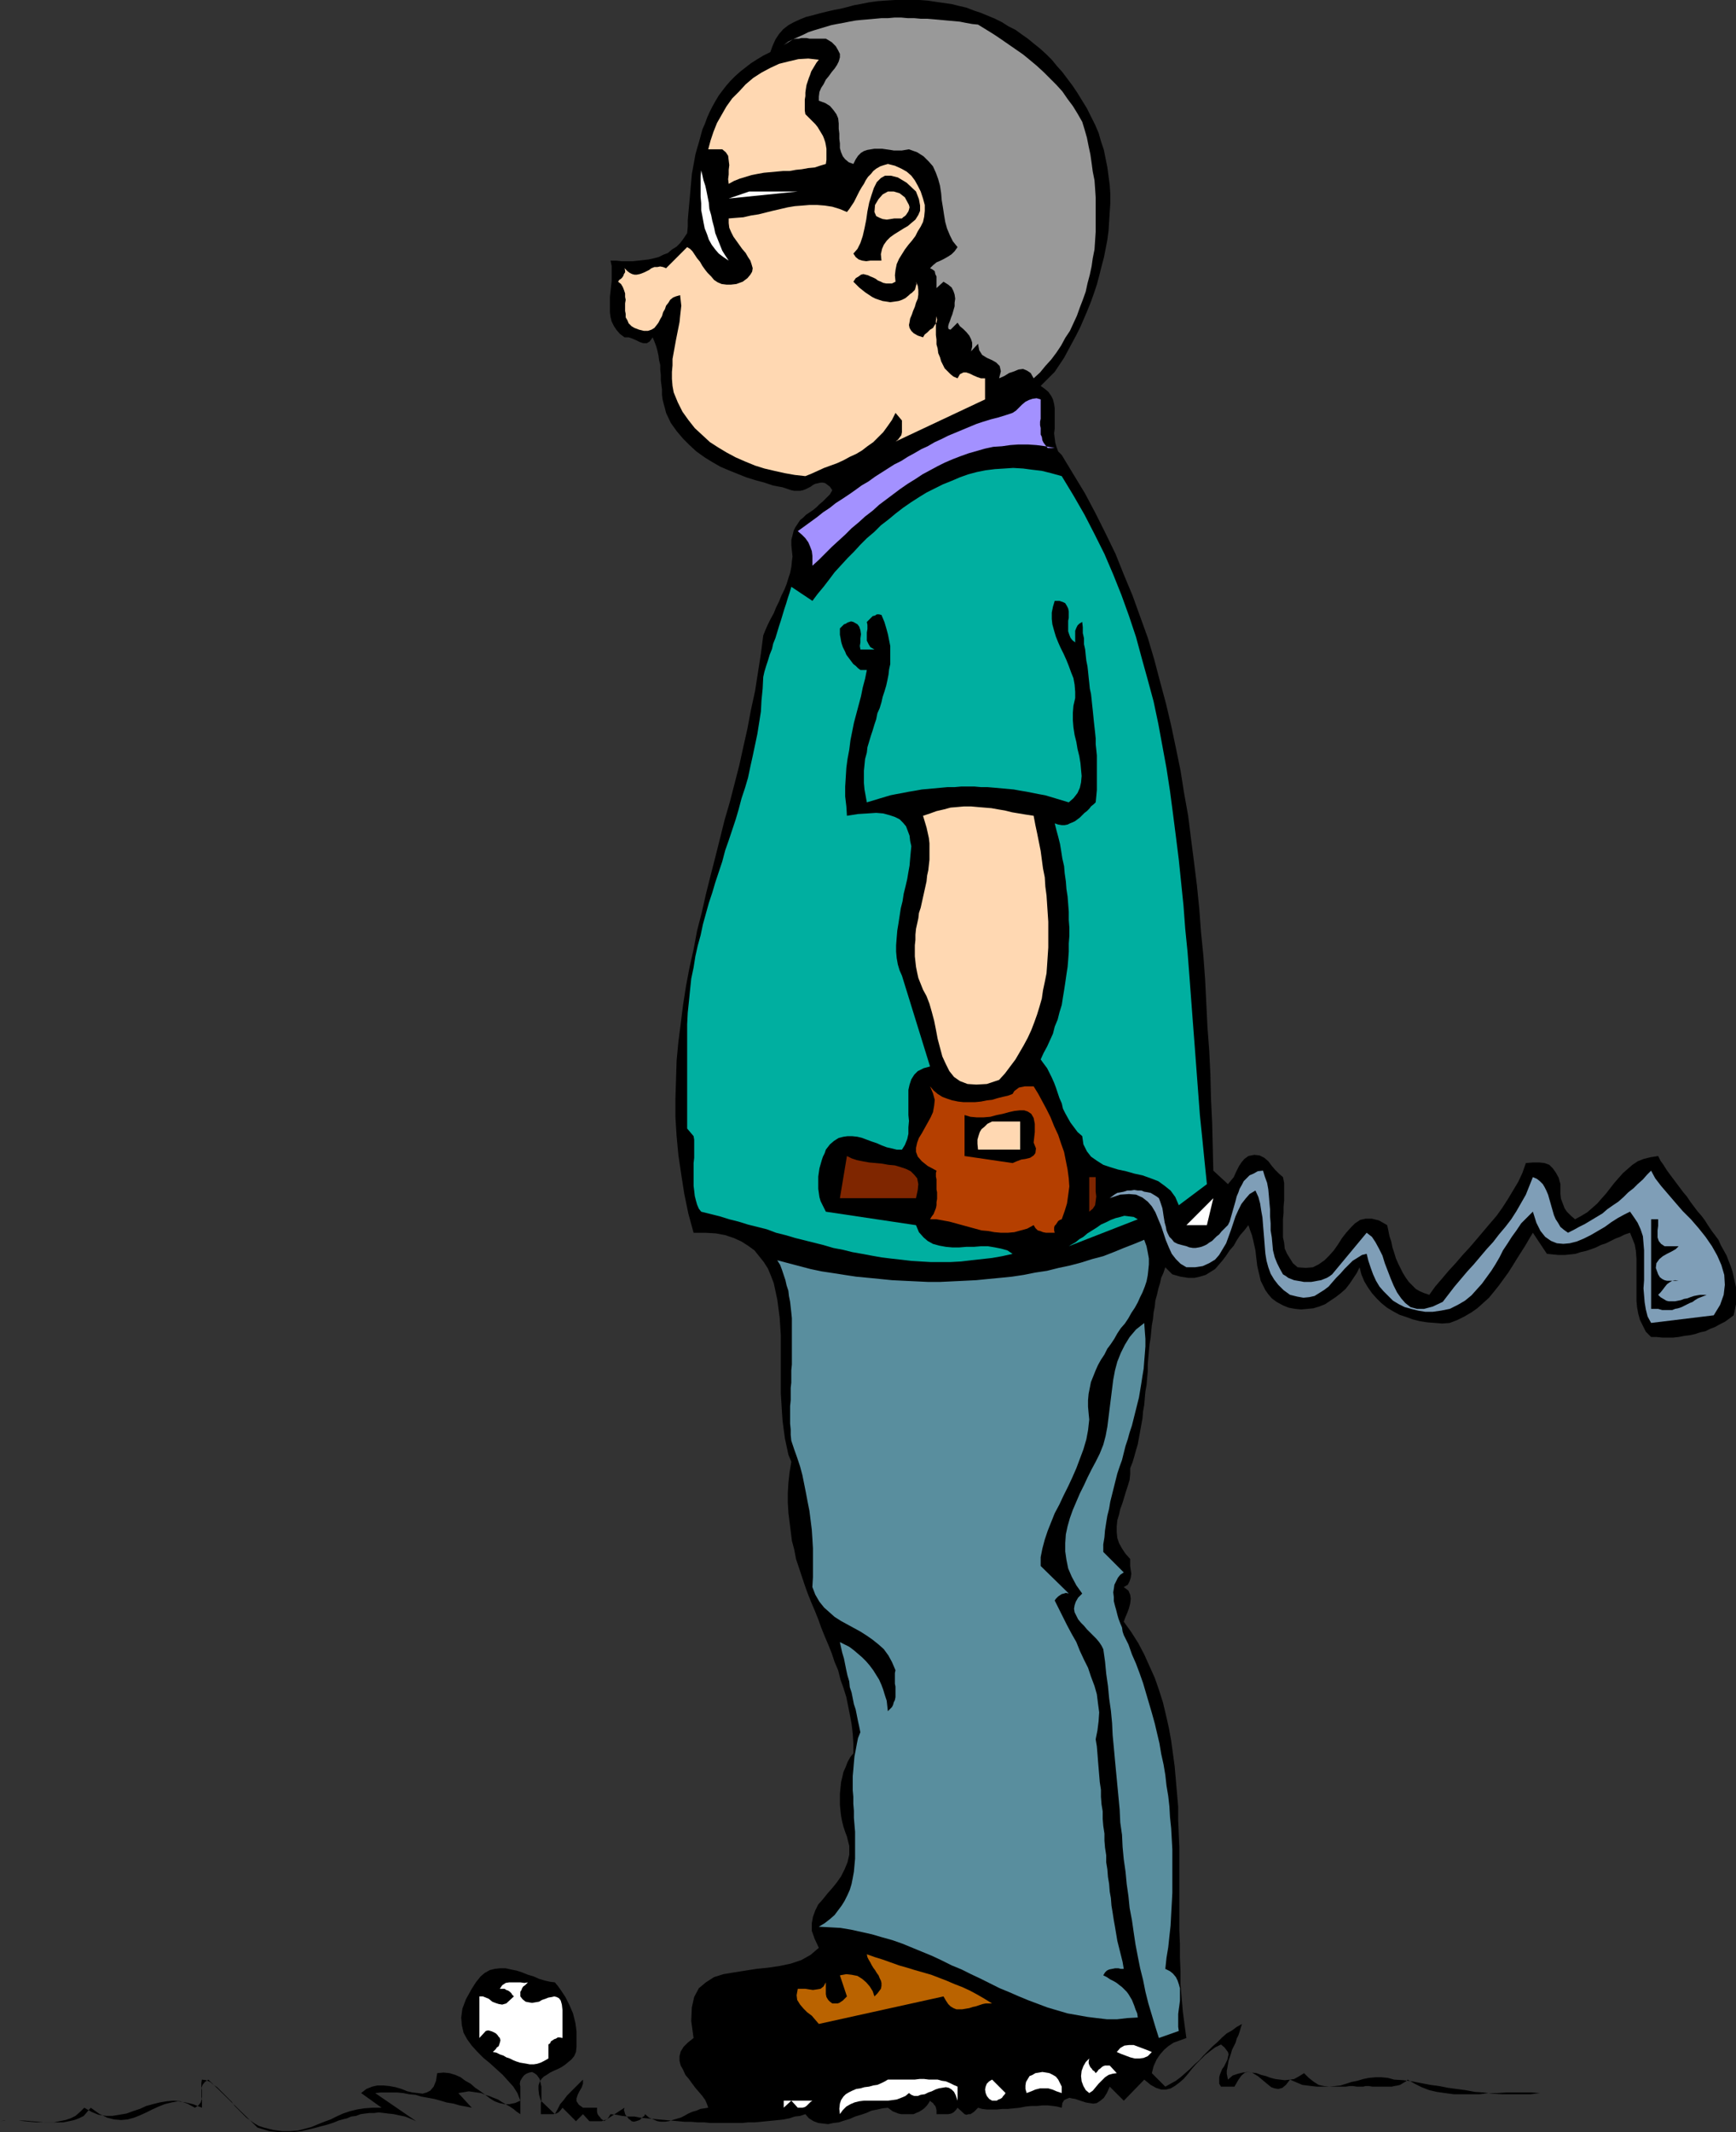 <?xml version="1.0" encoding="UTF-8" standalone="no"?>
<svg
   version="1.0"
   width="126.79mm"
   height="155.668mm"
   id="svg33"
   sodipodi:docname="Golfer 022.wmf"
   xmlns:inkscape="http://www.inkscape.org/namespaces/inkscape"
   xmlns:sodipodi="http://sodipodi.sourceforge.net/DTD/sodipodi-0.dtd"
   xmlns="http://www.w3.org/2000/svg"
   xmlns:svg="http://www.w3.org/2000/svg">
  <rect width="100%" height="100%" fill="#333333" stroke="none"/>
  <sodipodi:namedview
     id="namedview33"
     pagecolor="#ffffff"
     bordercolor="#000000"
     borderopacity="0.25"
     inkscape:showpageshadow="2"
     inkscape:pageopacity="0.0"
     inkscape:pagecheckerboard="0"
     inkscape:deskcolor="#d1d1d1"
     inkscape:document-units="mm" />
  <defs
     id="defs1">
    <pattern
       id="WMFhbasepattern"
       patternUnits="userSpaceOnUse"
       width="6"
       height="6"
       x="0"
       y="0" />
  </defs>
  <path
     style="fill:#000000;fill-opacity:1;fill-rule:evenodd;stroke:none"
     d="m 298.736,27.794 1.293,2.101 1.131,2.262 1.131,2.262 0.969,2.262 0.646,2.262 0.808,2.424 0.485,2.424 0.485,2.424 0.323,2.424 0.323,2.424 0.162,2.424 v 2.585 l -0.162,2.424 -0.162,2.585 -0.162,2.585 -0.323,2.424 -0.485,2.585 -0.485,2.424 -0.646,2.424 -0.646,2.585 -0.646,2.424 -0.808,2.424 -0.808,2.262 -0.969,2.424 -0.969,2.262 -0.969,2.262 -1.131,2.262 -1.131,2.101 -1.131,2.101 -1.131,2.101 -1.293,1.939 -1.293,1.939 -3.878,3.878 1.131,0.808 0.969,0.808 0.808,1.131 0.485,0.97 0.323,1.293 0.162,1.131 v 1.454 1.293 1.454 1.454 l -0.162,1.293 0.162,1.293 0.162,1.293 0.323,1.131 0.485,1.293 0.969,0.97 3.231,5.333 3.231,5.332 2.908,5.494 2.747,5.494 2.747,5.656 2.262,5.656 2.423,5.817 2.1,5.817 2.1,5.817 1.777,5.979 1.616,6.14 1.616,5.979 1.454,6.14 1.293,6.14 1.293,6.302 0.969,6.14 1.131,6.302 0.808,6.464 0.808,6.302 0.808,6.464 0.646,6.464 0.485,6.464 0.646,6.464 0.485,6.625 0.323,6.464 0.323,6.625 0.485,6.464 0.323,6.625 0.162,6.625 0.323,6.625 0.162,6.625 0.162,6.625 4.039,3.717 0.808,-0.97 0.808,-0.97 0.485,-1.131 0.485,-0.97 0.485,-0.97 0.646,-0.97 0.808,-0.97 1.131,-0.808 1.616,-0.323 1.454,0.162 1.293,0.646 1.131,0.97 0.969,1.293 0.969,1.131 0.969,0.97 1.131,0.97 0.323,1.616 v 1.454 1.778 1.616 l -0.162,1.778 v 1.616 l -0.162,1.778 v 1.616 1.616 1.778 l 0.323,1.454 0.162,1.616 0.646,1.454 0.808,1.293 0.808,1.293 1.293,1.131 2.262,0.162 1.939,-0.162 1.616,-0.808 1.616,-1.131 1.293,-1.293 1.293,-1.454 1.131,-1.616 1.131,-1.778 1.131,-1.454 1.293,-1.454 1.131,-1.131 1.454,-0.97 1.454,-0.323 h 1.777 l 1.939,0.485 2.262,1.293 0.323,1.454 0.323,1.616 0.485,1.454 0.323,1.616 0.485,1.454 0.485,1.616 0.646,1.454 0.646,1.293 0.646,1.293 0.808,1.293 0.808,1.131 0.969,0.97 0.969,0.97 1.131,0.646 1.131,0.485 1.454,0.485 1.616,-2.262 1.939,-2.262 1.777,-2.101 1.939,-2.101 1.939,-2.262 1.939,-2.101 1.939,-2.262 1.777,-2.101 1.777,-2.101 1.939,-2.262 1.616,-2.262 1.454,-2.262 1.454,-2.424 1.454,-2.424 1.131,-2.424 0.969,-2.747 1.939,-0.162 h 1.777 l 1.454,0.162 1.293,0.485 0.969,0.97 0.808,1.131 0.808,1.454 0.485,1.778 v 1.454 1.293 l 0.162,1.293 0.485,1.293 0.485,1.293 0.646,0.97 1.131,1.131 1.131,0.97 1.777,-0.97 1.616,-0.97 1.293,-1.131 1.454,-1.293 1.131,-1.293 1.293,-1.454 1.131,-1.454 1.131,-1.454 1.131,-1.293 1.293,-1.454 1.293,-1.131 1.293,-1.131 1.454,-0.97 1.616,-0.646 1.939,-0.485 2.1,-0.323 0.646,1.293 0.808,1.131 0.808,1.293 0.808,1.131 0.969,1.293 0.969,1.293 0.969,1.293 0.969,1.293 0.969,1.131 0.969,1.454 0.969,1.293 0.969,1.293 1.131,1.293 0.969,1.293 0.808,1.293 0.969,1.454 0.969,1.293 0.969,1.293 0.646,1.454 0.808,1.454 0.808,1.454 0.485,1.293 0.646,1.616 0.485,1.454 0.323,1.454 0.323,1.454 0.323,1.454 v 1.616 1.454 1.616 l -0.323,1.616 -0.323,1.454 -1.293,0.97 -1.131,0.808 -1.293,0.646 -1.454,0.808 -1.293,0.485 -1.293,0.646 -1.454,0.323 -1.454,0.485 -1.454,0.323 -1.454,0.162 -1.616,0.323 -1.454,0.162 h -1.454 -1.616 l -1.616,-0.162 h -1.454 l -1.454,-1.454 -0.808,-1.616 -0.808,-1.616 -0.485,-1.778 -0.323,-1.778 -0.162,-1.778 v -1.939 -1.939 -2.101 -1.778 -2.101 -1.778 l -0.162,-2.101 -0.323,-1.778 -0.646,-1.616 -0.646,-1.616 -1.454,0.485 -1.293,0.646 -1.293,0.485 -1.293,0.646 -1.293,0.646 -1.454,0.485 -1.293,0.646 -1.293,0.485 -1.454,0.485 -1.454,0.323 -1.454,0.485 -1.454,0.162 -1.616,0.162 h -1.616 l -1.616,-0.162 -1.616,-0.162 -3.878,-5.817 -0.969,1.616 -1.131,1.939 -1.131,1.778 -1.131,1.778 -1.293,2.101 -1.131,1.778 -1.293,1.778 -1.293,1.778 -1.293,1.616 -1.454,1.778 -1.616,1.454 -1.616,1.454 -1.616,1.131 -1.939,1.131 -1.939,0.97 -2.1,0.808 -2.1,0.162 -1.939,-0.162 -2.1,-0.162 -2.1,-0.323 -1.939,-0.485 -1.777,-0.646 -1.939,-0.646 -1.777,-0.97 -1.616,-0.97 -1.616,-1.293 -1.293,-1.293 -1.293,-1.454 -1.131,-1.616 -0.969,-1.616 -0.808,-1.939 -0.485,-1.939 -0.808,1.616 -0.969,1.454 -0.969,1.454 -1.131,1.454 -1.293,1.131 -1.454,1.131 -1.454,0.97 -1.454,0.97 -1.616,0.646 -1.616,0.485 -1.616,0.162 -1.777,0.162 -1.616,-0.162 -1.777,-0.323 -1.616,-0.646 -1.777,-0.97 -1.293,-0.97 -0.969,-1.131 -0.808,-1.131 -0.646,-1.293 -0.646,-1.293 -0.323,-1.454 -0.323,-1.293 -0.323,-1.454 -0.162,-1.454 -0.162,-1.293 -0.162,-1.454 -0.323,-1.454 -0.323,-1.454 -0.323,-1.293 -0.485,-1.293 -0.485,-1.454 -1.131,1.454 -1.131,1.293 -0.969,1.454 -0.808,1.454 -1.131,1.293 -0.969,1.454 -0.969,1.293 -0.969,1.131 -1.131,1.293 -1.293,0.808 -1.293,0.808 -1.616,0.485 -1.454,0.323 h -1.777 l -2.1,-0.323 -2.262,-0.646 -1.939,-1.939 -0.485,1.454 -0.646,1.454 -0.323,1.454 -0.485,1.616 -0.323,1.454 -0.485,1.778 -0.162,1.616 -0.323,1.616 -0.162,1.778 -0.323,1.778 -0.162,1.616 -0.162,1.778 -0.323,1.939 -0.162,1.778 -0.162,1.778 -0.162,1.939 v 1.939 l -0.162,1.778 -0.162,1.939 -0.323,1.778 -0.162,1.778 -0.162,1.939 -0.323,1.778 -0.162,1.939 -0.323,1.778 -0.323,1.778 -0.323,1.778 -0.323,1.778 -0.485,1.616 -0.485,1.778 -0.485,1.616 -0.646,1.616 v 1.616 l -0.162,1.616 -0.485,1.616 -0.485,1.454 -0.485,1.616 -0.485,1.616 -0.646,1.778 -0.323,1.454 -0.485,1.616 -0.162,1.616 v 1.616 l 0.162,1.616 0.485,1.454 0.808,1.454 0.969,1.454 1.293,1.454 v 0.808 1.131 l 0.162,1.131 0.162,0.97 -0.162,1.131 -0.323,0.97 -0.485,0.97 -1.131,0.646 1.293,0.97 0.485,1.131 0.162,1.131 -0.162,1.293 -0.323,1.293 -0.485,1.293 -0.485,1.131 -0.485,1.293 2.1,2.909 1.939,3.07 1.616,3.07 1.454,3.232 1.454,3.232 1.131,3.232 1.131,3.555 0.808,3.393 0.808,3.555 0.646,3.555 0.485,3.555 0.485,3.555 0.323,3.717 0.323,3.717 0.323,3.717 v 3.717 l 0.162,3.717 0.162,3.878 v 3.717 3.717 3.878 3.878 3.878 3.717 l 0.162,3.878 v 3.717 l 0.162,3.717 v 3.717 l 0.323,3.717 0.323,3.717 0.485,3.717 0.485,3.555 -1.777,0.646 -1.777,0.646 -1.454,0.97 -1.131,0.97 -1.131,1.293 -0.969,1.454 -0.808,1.778 -0.485,1.939 3.716,3.717 1.454,-0.808 1.454,-0.808 1.293,-0.97 1.293,-1.131 1.293,-1.131 1.293,-1.293 1.293,-1.131 1.131,-1.293 1.293,-1.293 1.293,-1.293 1.293,-1.131 1.293,-1.293 1.293,-1.131 1.454,-0.808 1.293,-0.97 1.454,-0.808 -0.323,0.97 -0.323,1.131 -0.323,0.97 -0.485,0.97 -0.323,1.131 -0.485,0.97 -0.485,0.97 -0.323,1.131 -0.323,0.97 -0.323,0.97 -0.162,0.97 -0.162,0.97 -0.162,0.808 v 0.808 l 0.162,0.808 0.162,0.808 1.293,-1.131 1.454,-0.485 1.293,-0.323 1.293,-0.162 1.293,0.162 1.293,0.162 1.293,0.485 1.293,0.323 1.293,0.485 1.293,0.323 1.293,0.162 1.293,0.162 1.454,-0.162 1.131,-0.162 1.454,-0.808 1.293,-0.808 1.293,1.293 1.454,1.131 1.293,0.808 1.454,0.323 1.454,0.162 1.616,-0.162 1.454,-0.162 1.616,-0.485 1.454,-0.485 1.616,-0.323 1.616,-0.485 1.616,-0.323 1.777,-0.162 h 1.616 l 1.777,0.162 1.777,0.485 2.585,0.162 2.423,0.323 2.423,0.485 2.585,0.485 2.423,0.323 2.423,0.485 2.423,0.323 2.423,0.323 2.585,0.485 2.423,0.162 2.585,0.323 2.585,0.162 h 2.585 2.585 2.585 l 2.585,-0.323 -2.262,-0.162 h -2.262 -2.423 -2.423 l -2.423,0.162 h -2.423 l -2.423,0.323 h -2.423 -2.423 -2.262 l -2.423,-0.323 -2.262,-0.323 -2.1,-0.485 -2.1,-0.808 -1.939,-0.97 -1.939,-1.131 -0.485,0.485 -0.808,0.485 -0.808,0.485 -0.646,0.162 -0.969,0.162 -0.646,0.162 h -0.969 -0.808 -0.969 -0.808 -0.969 -0.808 l -0.969,-0.162 h -0.969 l -0.646,0.162 h -0.969 -0.808 l -0.969,-0.162 h -0.969 l -1.131,0.162 h -1.131 -1.454 -1.293 -1.293 -1.454 -1.293 l -1.454,-0.162 -1.293,-0.162 -1.293,-0.162 -1.131,-0.485 -1.131,-0.485 -1.131,-0.485 -1.131,1.454 -0.969,0.808 -1.131,0.323 -0.969,-0.162 -0.969,-0.323 -0.808,-0.646 -0.969,-0.808 -0.969,-0.808 -0.969,-0.808 -0.808,-0.485 -0.808,-0.485 -0.969,-0.162 -0.969,0.162 -0.969,0.808 -0.808,1.131 -1.131,1.939 h -3.716 l -0.485,-0.808 v -0.97 -0.808 l 0.162,-0.646 0.323,-0.808 0.323,-0.808 0.485,-0.646 0.323,-0.646 0.323,-0.646 0.323,-0.646 0.162,-0.808 0.162,-0.646 -0.162,-0.646 -0.485,-0.646 -0.485,-0.646 -0.969,-0.808 -1.616,0.808 -1.293,0.97 -1.454,1.131 -1.293,1.293 -1.293,1.293 -1.131,1.293 -1.131,1.454 -1.131,1.293 -1.131,0.97 -1.293,0.97 -1.131,0.646 -1.293,0.323 h -1.293 l -1.454,-0.485 -1.454,-0.808 -1.777,-1.454 -5.655,5.817 -3.878,-3.878 -0.808,1.778 -0.808,1.293 -0.969,0.808 -0.969,0.646 -0.969,0.162 -1.131,-0.162 -0.969,-0.162 -0.969,-0.323 -0.969,-0.323 -0.969,-0.323 -0.969,-0.162 -0.646,-0.162 -0.808,0.323 -0.646,0.323 -0.485,0.808 -0.162,1.293 -1.293,-0.323 -1.131,-0.162 -1.454,-0.162 h -1.454 l -1.454,0.162 h -1.616 l -1.616,0.162 -1.616,0.323 -1.616,0.162 -1.616,0.162 h -1.454 l -1.616,0.162 h -1.293 -1.454 l -1.293,-0.162 -1.131,-0.323 -0.323,0.323 -0.323,0.323 -0.485,0.485 -0.485,0.323 -0.485,0.323 h -0.485 l -0.646,0.162 -0.485,-0.162 -1.939,-1.778 -0.485,0.646 -0.646,0.646 -0.646,0.323 -0.808,0.162 h -0.808 -0.808 -0.808 -0.808 v -0.646 -0.485 l -0.162,-0.646 -0.162,-0.485 -0.323,-0.323 -0.323,-0.485 -0.485,-0.323 -0.323,-0.323 -0.485,0.808 -0.485,0.646 -0.646,0.646 -0.646,0.485 -0.808,0.485 -0.808,0.323 -0.646,0.323 h -0.969 -0.808 -0.808 -0.808 l -0.808,-0.162 -0.808,-0.323 -0.808,-0.323 -0.646,-0.485 -0.646,-0.485 -1.454,0.162 -1.454,0.323 -1.616,0.323 -1.454,0.646 -1.454,0.485 -1.616,0.485 -1.454,0.646 -1.616,0.485 -1.454,0.485 -1.454,0.162 -1.454,0.323 -1.454,-0.162 -1.293,-0.162 -1.293,-0.485 -1.293,-0.808 -0.969,-1.131 -1.454,0.485 -1.454,0.162 -1.454,0.485 -1.616,0.323 -1.454,0.162 -1.616,0.162 -1.616,0.162 -1.616,0.162 -1.777,0.162 h -1.777 l -1.616,0.162 h -1.777 -1.616 -1.777 -1.777 -1.777 l -1.777,-0.162 h -1.777 l -1.777,-0.162 h -1.939 l -1.616,-0.162 -1.777,-0.162 -1.777,-0.162 -1.777,-0.162 -1.777,-0.162 -1.777,-0.162 -1.616,-0.162 -1.616,-0.323 h -1.777 l -1.616,-0.162 -1.616,-0.323 -1.616,-0.162 -0.485,0.808 -0.485,0.646 -0.646,0.162 -0.808,0.323 h -0.808 -0.969 -0.646 -0.969 l -1.777,-1.939 -1.939,1.939 -3.716,-3.717 -0.485,0.646 -0.646,0.646 -0.646,0.323 -0.808,0.162 h -0.808 -0.969 -0.646 -0.969 v -0.646 -0.808 -0.808 -0.808 l 0.162,-0.646 v -0.808 -0.808 -0.646 -0.808 -0.808 l -0.162,-0.646 -0.162,-0.808 -0.162,-0.646 -0.323,-0.485 -0.485,-0.646 -0.646,-0.485 -0.646,-0.323 -0.808,0.162 -0.808,0.323 -0.646,0.485 -0.485,0.646 -0.485,0.808 -0.162,0.808 0.162,0.808 v 7.595 l -0.969,-0.646 -0.969,-0.808 -0.969,-0.646 -1.131,-0.646 -1.131,-0.646 -0.969,-0.646 -1.293,-0.485 -1.131,-0.485 -1.131,-0.323 -1.131,-0.485 -1.131,-0.162 -1.131,-0.162 -1.131,-0.162 -0.969,0.162 -0.969,0.162 -0.969,0.162 3.716,4.04 -1.616,-0.323 -1.777,-0.323 -1.616,-0.485 -1.939,-0.323 -1.616,-0.485 -1.777,-0.485 -1.777,-0.323 -1.777,-0.323 -1.616,-0.485 -1.777,-0.162 -1.616,-0.323 -1.616,-0.162 h -1.616 -1.616 -1.454 l -1.454,0.162 11.31,7.756 -1.454,-0.646 -1.616,-0.646 -1.616,-0.323 -1.454,-0.323 -1.454,-0.162 -1.293,-0.162 -1.454,-0.162 -1.293,0.162 h -1.293 l -1.293,0.162 -1.131,0.162 -1.293,0.485 -1.293,0.162 -1.131,0.485 -1.293,0.323 -1.131,0.323 -1.131,0.485 -1.454,0.485 -1.131,0.323 -1.293,0.323 -1.131,0.323 -1.293,0.323 -1.454,0.323 -1.293,0.323 -1.293,0.162 -1.454,0.162 h -1.454 -1.454 l -1.616,-0.162 -1.616,-0.162 -1.616,-0.485 -1.616,-0.485 -13.572,-13.25 -0.969,0.646 -0.646,0.808 -0.323,0.97 v 1.131 1.131 l 0.162,0.97 v 1.131 0.97 l -2.423,-0.97 -2.1,-0.485 -2.1,-0.323 -1.777,0.323 -1.939,0.485 -1.616,0.646 -1.777,0.808 -1.616,0.808 -1.777,0.808 -1.616,0.646 -1.777,0.485 -1.777,0.162 -1.939,-0.162 -1.939,-0.485 -2.262,-1.131 -2.262,-1.616 -0.969,1.131 -0.969,1.131 -1.293,0.646 -1.293,0.485 -1.454,0.323 -1.616,0.323 H 15.833 14.056 12.279 L 10.502,585.445 8.563,585.283 6.786,585.121 H 5.009 3.231 1.616 L 0,585.283 1.131,585.121 h 1.131 1.454 1.454 l 1.454,0.162 1.616,0.162 1.777,0.162 h 1.616 1.616 1.616 l 1.616,-0.323 1.616,-0.323 1.454,-0.485 1.293,-0.646 1.293,-1.131 1.131,-1.131 1.939,1.131 1.939,0.808 2.1,0.323 h 1.777 l 1.939,-0.323 1.939,-0.323 1.777,-0.646 1.939,-0.646 1.777,-0.808 1.777,-0.485 1.939,-0.485 1.939,-0.323 1.939,-0.162 1.777,0.162 1.939,0.646 2.1,1.131 0.969,-0.646 0.646,-0.808 0.323,-1.131 v -0.97 -1.131 l -0.162,-1.131 v -0.97 l 0.162,-0.97 1.131,0.162 1.131,0.485 0.969,0.808 0.969,0.646 0.969,0.97 0.969,0.97 0.969,0.97 1.131,1.131 0.808,1.131 1.131,1.131 0.969,0.97 1.131,1.131 1.131,0.808 1.131,0.808 1.131,0.646 1.454,0.485 2.585,0.646 2.423,0.323 h 2.262 l 2.1,-0.162 1.939,-0.485 1.777,-0.485 1.939,-0.808 1.616,-0.646 1.777,-0.646 1.616,-0.808 1.777,-0.808 1.939,-0.646 1.939,-0.485 2.1,-0.323 2.262,-0.162 h 2.423 l -5.655,-4.04 1.454,-1.131 1.616,-0.646 1.454,-0.323 h 1.616 l 1.616,0.162 1.777,0.323 1.616,0.485 1.616,0.646 1.454,0.323 1.454,0.162 1.293,0.162 1.131,-0.323 0.969,-0.485 0.969,-1.131 0.646,-1.616 0.323,-2.101 1.777,-0.162 1.616,0.162 1.616,0.485 1.454,0.646 1.293,0.97 1.454,0.808 1.293,1.131 1.454,0.97 1.293,0.97 1.293,0.97 1.293,0.808 1.293,0.485 1.454,0.323 h 1.293 l 1.616,-0.323 1.454,-0.646 -0.808,-2.101 -1.131,-1.778 -1.454,-1.616 -1.454,-1.616 -1.777,-1.616 -1.777,-1.616 -1.777,-1.454 -1.616,-1.616 -1.616,-1.778 -1.293,-1.778 -0.969,-1.778 -0.485,-2.101 -0.162,-2.101 0.323,-2.424 0.969,-2.585 1.616,-2.909 1.131,-1.778 1.293,-1.616 1.131,-0.97 1.454,-0.808 1.293,-0.323 1.454,-0.162 h 1.616 l 1.454,0.323 1.616,0.323 1.454,0.485 1.616,0.646 1.616,0.485 1.454,0.646 1.616,0.485 1.454,0.323 1.293,0.162 0.808,0.97 0.808,1.131 0.646,0.97 0.646,0.97 0.646,1.293 0.485,0.97 0.485,1.131 0.485,1.131 0.323,1.293 0.323,1.293 0.162,1.131 0.162,1.293 v 1.454 1.293 1.454 l -0.162,1.454 -0.485,1.131 -0.808,0.97 -0.808,0.646 -0.969,0.808 -0.969,0.646 -0.969,0.485 -1.131,0.485 -0.969,0.485 -0.969,0.646 -0.808,0.485 -0.646,0.646 -0.485,0.808 -0.323,0.97 v 1.131 l 0.162,1.454 0.485,1.616 3.878,3.717 0.808,-1.454 0.646,-1.293 0.969,-1.131 0.969,-1.293 1.131,-1.131 1.131,-1.131 0.969,-0.97 1.131,-1.131 v 1.131 l -0.323,0.97 -0.646,1.131 -0.485,0.97 -0.323,0.97 v 0.808 l 0.646,0.97 1.131,0.808 h 3.878 v 0.646 0.485 l 0.162,0.646 0.323,0.485 0.323,0.323 0.323,0.485 0.485,0.323 0.323,0.323 5.655,-3.717 -0.162,0.646 0.162,0.485 0.162,0.646 0.323,0.485 0.323,0.323 0.323,0.485 0.485,0.323 0.323,0.323 0.646,0.162 0.646,-0.162 0.485,-0.162 0.485,-0.162 0.485,-0.485 0.323,-0.323 0.485,-0.323 0.162,-0.485 1.131,0.97 1.131,0.485 1.131,0.485 0.969,0.162 h 1.131 l 1.131,-0.162 0.969,-0.323 1.131,-0.323 1.131,-0.323 0.969,-0.485 1.131,-0.646 1.131,-0.485 1.131,-0.323 1.131,-0.485 1.131,-0.162 0.969,-0.162 -0.323,-0.97 -0.485,-1.131 -0.808,-1.131 -0.969,-1.131 -0.969,-1.131 -0.969,-1.293 -0.808,-1.131 -0.969,-1.131 -0.646,-1.454 -0.646,-1.131 -0.323,-1.293 v -1.293 l 0.323,-1.293 0.808,-1.293 1.131,-1.131 1.616,-1.293 -0.646,-4.686 0.162,-3.717 0.646,-2.909 1.293,-2.424 1.939,-1.616 2.262,-1.454 2.585,-0.808 2.908,-0.485 3.07,-0.485 3.07,-0.485 3.231,-0.323 3.231,-0.485 3.07,-0.646 2.908,-0.97 2.585,-1.454 2.262,-1.939 -1.131,-2.424 -0.808,-2.262 v -2.101 l 0.323,-1.778 0.646,-1.778 0.808,-1.616 1.293,-1.454 1.293,-1.616 1.293,-1.454 1.293,-1.616 1.131,-1.616 0.969,-1.939 0.808,-1.939 0.485,-2.101 v -2.424 l -0.646,-2.585 -0.485,-1.293 -0.485,-1.454 -0.323,-1.293 -0.323,-1.616 -0.162,-1.454 -0.162,-1.616 v -1.616 -1.454 l 0.162,-1.616 0.162,-1.616 0.323,-1.293 0.323,-1.454 0.646,-1.454 0.485,-1.293 0.808,-1.454 0.808,-0.97 v -2.747 l -0.162,-2.585 -0.323,-2.747 -0.485,-2.585 -0.485,-2.424 -0.485,-2.424 -0.808,-2.585 -0.808,-2.262 -0.646,-2.585 -0.969,-2.262 -0.808,-2.424 -0.969,-2.424 -0.969,-2.262 -0.969,-2.424 -0.808,-2.262 -0.969,-2.424 -0.969,-2.262 -0.969,-2.424 -0.808,-2.262 -0.808,-2.424 -0.808,-2.424 -0.808,-2.424 -0.485,-2.585 -0.646,-2.424 -0.323,-2.585 -0.323,-2.585 -0.323,-2.585 -0.162,-2.747 v -2.747 l 0.162,-2.747 0.323,-2.909 0.485,-2.909 -0.808,-1.939 -0.485,-2.262 -0.485,-2.262 -0.323,-2.424 -0.323,-2.424 -0.162,-2.424 -0.162,-2.585 -0.162,-2.585 v -2.747 -2.585 -2.747 -2.585 -2.747 -2.585 l -0.162,-2.585 -0.162,-2.424 -0.323,-2.424 -0.323,-2.424 -0.485,-2.262 -0.485,-2.262 -0.808,-2.101 -0.808,-1.939 -1.131,-1.778 -1.293,-1.616 -1.293,-1.616 -1.777,-1.293 -1.777,-1.131 -2.1,-0.97 -2.423,-0.808 -2.585,-0.485 -2.908,-0.162 h -3.231 l -1.454,-5.332 -1.131,-5.494 -0.808,-5.171 -0.808,-5.494 -0.485,-5.171 -0.323,-5.171 v -5.332 l 0.162,-5.171 0.162,-5.171 0.485,-5.171 0.646,-5.009 0.646,-5.171 0.808,-5.171 0.969,-5.171 1.131,-5.009 0.969,-5.171 1.293,-5.009 1.131,-5.009 1.293,-5.171 1.293,-5.009 1.293,-5.171 1.293,-5.171 1.454,-5.009 1.293,-5.009 1.293,-5.009 1.131,-5.171 1.131,-5.009 0.969,-5.171 1.131,-5.171 0.808,-5.171 0.808,-5.171 0.646,-5.009 0.646,-1.616 0.646,-1.454 0.808,-1.616 0.808,-1.454 0.646,-1.616 0.808,-1.616 0.646,-1.616 0.808,-1.616 0.646,-1.616 0.485,-1.616 0.485,-1.454 0.323,-1.616 0.162,-1.616 0.162,-1.293 -0.162,-1.454 -0.162,-1.616 v -1.454 l 0.323,-1.293 0.323,-1.293 0.485,-0.97 0.646,-0.97 0.646,-0.97 0.808,-0.646 0.808,-0.808 0.969,-0.646 0.969,-0.646 0.969,-0.808 0.808,-0.808 0.969,-0.808 0.969,-0.97 0.969,-0.97 0.646,-1.131 -0.646,-0.97 -0.646,-0.485 -0.646,-0.485 -0.646,-0.162 h -0.646 l -0.646,0.162 -0.808,0.162 -0.646,0.323 -0.646,0.485 -0.646,0.323 -0.646,0.323 -0.808,0.323 -0.808,0.162 h -0.646 -0.969 l -0.808,-0.162 -2.423,-0.808 -2.585,-0.485 -2.423,-0.808 -2.423,-0.646 -2.585,-0.808 -2.423,-0.97 -2.423,-0.97 -2.262,-0.97 -2.262,-1.293 -2.1,-1.293 -2.262,-1.616 -1.939,-1.778 -1.777,-1.778 -1.777,-2.101 -1.616,-2.262 -1.293,-2.747 -0.323,-1.293 -0.323,-1.131 -0.323,-1.293 -0.162,-1.293 v -1.454 l -0.162,-1.293 -0.162,-1.293 v -1.454 l -0.162,-1.454 v -1.293 l -0.323,-1.293 -0.162,-1.293 -0.323,-1.454 -0.323,-1.131 -0.485,-1.293 -0.485,-1.131 -0.808,1.131 -0.808,0.485 h -0.969 l -0.969,-0.323 -0.969,-0.485 -1.131,-0.485 -0.969,-0.323 h -1.131 l -1.293,-0.97 -0.969,-1.131 -0.646,-0.97 -0.646,-1.293 -0.323,-1.293 -0.162,-1.293 v -1.293 -1.454 -1.454 l 0.162,-1.454 0.162,-1.454 0.162,-1.454 v -1.454 -1.454 -1.293 l -0.323,-1.454 h 1.616 l 1.454,0.162 h 1.616 1.454 l 1.454,-0.162 1.454,-0.162 1.454,-0.162 1.454,-0.323 1.293,-0.323 1.293,-0.646 1.293,-0.485 1.131,-0.97 1.293,-0.808 0.969,-0.97 0.969,-1.293 0.969,-1.454 0.162,-1.778 V 60.758 l 0.162,-1.939 0.162,-1.778 0.162,-1.778 0.162,-1.778 0.162,-1.939 0.162,-1.778 0.162,-1.778 0.323,-1.778 0.323,-1.778 0.323,-1.778 0.485,-1.778 0.485,-1.616 0.485,-1.778 0.485,-1.778 0.646,-1.454 0.646,-1.778 0.646,-1.454 0.808,-1.616 0.808,-1.454 0.969,-1.616 0.969,-1.293 1.131,-1.454 1.131,-1.293 1.293,-1.293 1.454,-1.293 1.454,-1.131 1.454,-1.131 1.777,-1.131 1.616,-0.97 1.939,-0.97 0.646,-1.778 0.808,-1.778 0.969,-1.454 1.131,-1.293 1.454,-1.131 1.454,-0.808 1.777,-0.808 1.616,-0.646 1.939,-0.485 1.777,-0.485 1.939,-0.485 2.1,-0.485 1.777,-0.323 1.939,-0.485 1.777,-0.485 1.777,-0.323 2.423,-0.485 2.423,-0.323 2.262,-0.162 L 247.034,0 h 2.262 2.262 2.262 l 2.262,0.162 2.1,0.323 2.262,0.323 2.262,0.323 1.939,0.485 2.1,0.485 2.1,0.808 1.939,0.646 1.939,0.808 1.939,0.808 1.939,0.97 1.777,1.131 1.939,0.97 1.777,1.293 1.616,1.131 1.777,1.454 1.616,1.293 1.777,1.616 1.454,1.454 1.454,1.778 1.454,1.616 1.454,1.939 1.454,1.939 1.293,1.939 z"
     id="path1" />
  <path
     style="fill:#999999;fill-opacity:1;fill-rule:evenodd;stroke:none"
     d="m 298.736,33.611 0.646,2.101 0.646,2.262 0.485,2.424 0.485,2.262 0.323,2.262 0.323,2.424 0.485,2.424 0.162,2.262 0.162,2.424 v 2.424 2.424 2.424 2.262 l -0.162,2.424 -0.162,2.424 -0.485,2.424 -0.323,2.262 -0.485,2.262 -0.646,2.424 -0.485,2.262 -0.808,2.262 -0.808,2.101 -0.808,2.262 -0.969,2.101 -0.969,2.101 -1.293,1.939 -1.131,2.101 -1.293,1.939 -1.454,1.939 -1.616,1.778 -1.454,1.778 -1.777,1.616 -0.808,-1.454 -0.969,-0.646 -1.131,-0.485 -1.293,0.162 -1.131,0.485 -1.454,0.485 -1.293,0.808 -1.454,0.646 0.485,-1.939 -0.323,-1.454 -0.969,-0.97 -1.131,-0.646 -1.454,-0.646 -1.293,-0.808 -0.808,-1.293 -0.323,-1.778 -1.939,2.101 0.323,-1.293 v -1.131 l -0.323,-0.97 -0.485,-0.97 -0.808,-0.97 -0.808,-0.808 -0.969,-0.808 -0.646,-0.97 -1.939,1.939 -0.485,-0.162 -0.162,-0.323 v -0.485 l 0.162,-0.646 0.323,-0.808 0.323,-0.97 0.323,-0.808 0.323,-1.131 0.323,-1.131 v -0.97 l 0.162,-1.131 -0.162,-1.131 -0.323,-0.97 -0.485,-0.97 -0.969,-0.808 -1.293,-0.808 -1.939,1.778 V 78.856 78.049 77.241 76.271 l -0.323,-0.646 -0.162,-0.808 -0.646,-0.485 -0.646,-0.323 0.808,-0.808 0.969,-0.808 1.131,-0.485 0.969,-0.485 1.131,-0.646 0.969,-0.646 0.808,-0.808 0.808,-1.131 -1.293,-1.616 -0.808,-1.616 -0.808,-1.939 -0.485,-1.778 -0.323,-1.939 -0.323,-2.101 -0.323,-1.939 -0.162,-1.939 -0.323,-2.101 -0.485,-1.778 -0.646,-1.778 -0.808,-1.778 -1.131,-1.293 -1.454,-1.454 -1.777,-1.131 -2.262,-0.808 -0.969,0.162 -0.969,0.162 h -1.131 -1.131 l -0.969,-0.162 -1.131,-0.162 -1.131,-0.162 h -1.131 -0.969 l -0.969,0.162 -0.969,0.162 -0.969,0.323 -0.808,0.485 -0.808,0.808 -0.646,0.97 -0.646,1.293 -1.293,-0.485 -0.969,-0.808 -0.646,-0.808 -0.485,-1.131 -0.323,-1.131 v -1.293 l -0.162,-1.293 v -1.454 l -0.162,-1.293 v -1.454 l -0.162,-1.454 -0.485,-1.131 -0.808,-1.131 -0.969,-1.131 -1.293,-0.808 -1.777,-0.646 v -1.131 l 0.162,-1.293 0.485,-1.131 0.646,-0.97 0.646,-1.293 0.808,-0.97 0.808,-1.131 0.808,-0.97 0.646,-0.97 0.485,-0.97 0.323,-1.131 v -0.97 l -0.485,-0.97 -0.646,-1.131 -1.131,-1.131 -1.616,-0.97 h -0.646 -0.808 -0.646 -0.808 -0.808 -0.808 l -0.808,-0.162 h -0.646 -0.808 l -0.646,0.162 h -0.808 l -0.808,0.162 -0.646,0.323 -0.646,0.323 -0.646,0.485 -0.646,0.485 1.293,-0.808 1.293,-0.808 1.454,-0.646 1.454,-0.646 1.293,-0.646 1.454,-0.485 1.616,-0.485 1.616,-0.485 1.616,-0.485 1.616,-0.323 1.777,-0.323 1.616,-0.323 1.777,-0.323 1.616,-0.162 1.939,-0.162 1.777,-0.162 1.777,-0.162 h 1.777 l 1.777,-0.162 h 1.939 l 1.777,0.162 h 1.777 l 1.777,0.162 h 1.777 l 1.939,0.162 1.777,0.162 1.777,0.162 1.777,0.162 1.777,0.162 1.616,0.323 1.777,0.323 1.616,0.162 2.1,1.293 2.1,1.293 1.939,1.293 2.1,1.454 2.1,1.454 2.1,1.454 1.777,1.454 1.939,1.616 1.939,1.778 1.777,1.778 1.777,1.778 1.616,1.778 1.454,2.101 1.454,1.939 1.293,2.101 z"
     id="path2" />
  <path
     style="fill:#ffd8b2;fill-opacity:1;fill-rule:evenodd;stroke:none"
     d="m 226.031,16.482 -0.646,0.808 -0.485,0.808 -0.485,0.808 -0.485,0.808 -0.323,0.97 -0.323,0.808 -0.323,0.97 -0.323,0.97 -0.162,0.97 -0.162,1.131 v 0.97 l -0.162,0.97 v 0.97 1.131 0.97 l 0.162,0.97 0.646,0.646 0.808,0.808 0.646,0.646 0.646,0.646 0.646,0.808 0.485,0.808 0.485,0.808 0.485,0.808 0.323,0.808 0.323,0.97 0.162,0.808 0.162,0.97 v 0.97 0.97 1.131 l -0.162,1.131 -1.616,0.485 -1.454,0.485 -1.777,0.162 -1.777,0.323 -1.616,0.162 -1.777,0.323 h -1.777 l -1.777,0.162 -1.777,0.162 -1.777,0.162 -1.777,0.323 -1.616,0.323 -1.616,0.485 -1.616,0.485 -1.616,0.646 -1.454,0.808 -0.162,-1.293 0.162,-1.293 v -1.293 l 0.162,-1.293 -0.162,-1.293 -0.162,-1.293 -0.646,-0.97 -0.969,-0.808 h -3.878 l 0.646,-2.424 0.808,-2.424 0.969,-2.424 1.293,-2.262 1.293,-2.262 1.616,-2.262 1.939,-1.939 1.777,-1.939 2.1,-1.778 2.262,-1.454 2.423,-1.293 2.423,-1.131 2.585,-0.646 2.747,-0.646 2.747,-0.162 z"
     id="path3" />
  <path
     style="fill:#ffd8b2;fill-opacity:1;fill-rule:evenodd;stroke:none"
     d="m 254.79,54.779 0.485,1.778 v 1.616 l -0.162,1.616 -0.323,1.454 -0.646,1.293 -0.808,1.293 -0.646,1.293 -0.969,1.293 -0.969,1.131 -0.969,1.293 -0.808,1.293 -0.808,1.293 -0.646,1.454 -0.323,1.616 -0.162,1.454 0.162,1.778 -0.969,0.485 h -0.808 -0.808 l -0.808,-0.162 -0.646,-0.323 -0.808,-0.323 -0.646,-0.485 -0.646,-0.323 -0.808,-0.323 -0.646,-0.323 -0.646,-0.162 -0.646,-0.162 -0.646,0.162 -0.646,0.485 -0.808,0.485 -0.646,0.97 0.808,0.808 0.808,0.808 0.808,0.646 0.808,0.646 0.969,0.646 0.969,0.646 0.969,0.485 0.969,0.323 0.969,0.323 1.131,0.162 0.969,0.162 1.131,-0.162 1.131,-0.162 0.969,-0.323 0.969,-0.485 0.969,-0.808 0.323,-0.323 0.485,-0.323 0.485,-0.485 0.323,-0.323 0.162,-0.485 0.162,-0.646 0.162,-0.485 -0.162,-0.646 0.485,1.131 0.162,1.131 v 1.293 l -0.162,1.131 -0.485,1.131 -0.323,1.131 -0.485,1.131 -0.323,0.97 -0.485,1.131 -0.162,0.97 -0.162,0.808 0.162,0.808 0.485,0.808 0.646,0.646 1.131,0.646 1.454,0.485 0.485,-0.808 0.646,-0.485 0.808,-0.808 0.808,-0.485 0.485,-0.808 0.485,-0.646 0.162,-0.808 -0.162,-0.97 -0.162,1.293 v 1.131 1.293 1.454 l 0.162,1.293 v 1.293 l 0.323,1.131 0.162,1.293 0.485,1.131 0.323,1.131 0.485,0.97 0.485,0.97 0.808,0.808 0.808,0.808 0.808,0.646 1.131,0.485 0.646,-1.131 0.969,-0.485 h 0.808 l 0.969,0.323 0.969,0.485 1.131,0.485 0.969,0.323 h 1.131 v 5.817 l -24.72,11.635 0.646,-0.485 0.485,-0.646 0.485,-0.646 0.162,-0.808 v -0.97 -0.808 -0.808 -0.646 l -1.777,-2.101 -0.969,1.939 -1.131,1.616 -1.293,1.778 -1.293,1.293 -1.454,1.454 -1.616,1.131 -1.454,1.131 -1.616,0.97 -1.777,0.808 -1.777,0.97 -1.777,0.808 -1.777,0.646 -1.777,0.646 -1.777,0.808 -1.777,0.808 -1.616,0.646 -2.908,-0.323 -2.747,-0.485 -2.908,-0.646 -2.747,-0.646 -2.585,-0.808 -2.747,-1.131 -2.585,-1.131 -2.423,-1.293 -2.423,-1.454 -2.262,-1.454 -2.1,-1.939 -2.1,-1.939 -1.777,-2.262 -1.616,-2.262 -1.293,-2.585 -1.131,-2.747 -0.323,-1.778 -0.162,-1.939 v -1.939 l 0.162,-1.778 v -1.778 l 0.323,-1.778 0.323,-1.778 0.323,-1.778 0.323,-1.616 0.323,-1.616 0.323,-1.616 0.162,-1.616 0.162,-1.454 0.162,-1.454 -0.162,-1.454 -0.162,-1.454 -1.131,0.323 -0.808,0.323 -0.808,0.646 -0.485,0.808 -0.646,0.808 -0.323,0.97 -0.485,0.808 -0.323,1.131 -0.485,0.808 -0.485,0.97 -0.485,0.646 -0.646,0.808 -0.808,0.485 -0.969,0.323 h -1.131 l -1.293,-0.323 -1.293,-0.485 -0.808,-0.485 -0.808,-0.808 -0.323,-0.808 -0.485,-0.808 v -0.97 l -0.162,-0.808 v -0.97 -1.131 l 0.162,-0.97 -0.162,-0.808 V 80.957 l -0.323,-0.97 -0.323,-0.808 -0.485,-0.808 -0.808,-0.646 0.323,-0.485 0.485,-0.323 0.323,-0.323 0.323,-0.485 0.162,-0.485 0.323,-0.485 v -0.485 l -0.162,-0.646 0.808,0.808 0.646,0.485 0.646,0.323 0.646,0.162 h 0.646 l 0.808,-0.162 0.485,-0.162 0.808,-0.323 0.646,-0.323 0.646,-0.323 0.646,-0.485 0.808,-0.323 h 0.808 l 0.808,-0.162 0.808,0.162 0.808,0.323 5.816,-5.817 0.808,0.485 0.646,0.646 0.646,0.97 0.646,0.97 0.808,0.97 0.646,1.131 0.808,1.131 0.646,0.808 0.969,0.97 0.808,0.97 0.969,0.646 1.131,0.485 1.293,0.162 h 1.293 l 1.454,-0.162 1.777,-0.646 1.293,-0.97 0.808,-0.97 0.485,-0.808 0.162,-0.97 -0.323,-1.131 -0.323,-0.97 -0.646,-0.97 -0.646,-1.131 -0.969,-1.131 -0.808,-1.131 -0.808,-1.131 -0.808,-1.131 -0.646,-1.293 -0.485,-1.131 -0.162,-1.293 v -1.293 l 1.939,-0.162 2.1,-0.162 2.1,-0.485 2.1,-0.323 1.939,-0.485 1.939,-0.485 2.1,-0.485 2.1,-0.485 1.939,-0.323 2.1,-0.162 1.939,-0.162 h 2.1 l 2.1,0.162 2.1,0.323 2.1,0.646 1.939,0.808 0.646,-0.808 0.646,-0.97 0.646,-0.97 0.485,-0.97 0.485,-0.97 0.485,-0.97 0.646,-1.131 0.646,-0.97 0.485,-0.97 0.646,-0.97 0.808,-0.808 0.646,-0.808 0.808,-0.646 1.131,-0.646 0.969,-0.323 1.131,-0.323 1.939,0.485 1.777,0.808 1.454,0.808 1.293,1.131 0.969,1.293 0.808,1.454 0.808,1.616 z"
     id="path4" />
  <path
     style="fill:#ffffff;fill-opacity:1;fill-rule:evenodd;stroke:none"
     d="m 201.15,71.908 -1.454,-0.97 -1.293,-0.97 -0.969,-1.131 -0.969,-1.293 -0.808,-1.454 -0.485,-1.454 -0.646,-1.616 -0.323,-1.616 -0.323,-1.778 -0.323,-1.616 v -1.939 l -0.162,-1.778 V 52.356 50.578 48.801 l 0.162,-1.778 0.323,1.293 0.323,1.454 0.485,1.454 0.323,1.454 0.323,1.616 0.323,1.616 0.162,1.778 0.485,1.616 0.323,1.616 0.485,1.778 0.323,1.616 0.646,1.616 0.646,1.616 0.646,1.616 0.808,1.293 z"
     id="path5" />
  <path
     style="fill:#000000;fill-opacity:1;fill-rule:evenodd;stroke:none"
     d="m 252.851,52.84 0.808,2.101 0.323,1.778 v 1.454 l -0.485,1.131 -0.808,1.293 -0.969,0.808 -1.131,0.97 -1.131,0.646 -1.293,0.808 -1.293,0.808 -1.131,0.808 -0.969,0.97 -0.808,1.131 -0.485,1.131 -0.323,1.454 0.162,1.778 h -0.969 -0.969 -1.131 l -1.131,0.162 -1.131,-0.162 -0.969,-0.323 -0.808,-0.646 -0.646,-0.97 1.131,-1.293 0.808,-1.616 0.646,-1.939 0.485,-2.101 0.485,-2.424 0.323,-2.262 0.485,-2.424 0.646,-2.101 0.646,-1.939 0.808,-1.616 1.131,-1.131 1.131,-0.646 h 1.616 l 1.939,0.485 2.423,1.454 z"
     id="path6" />
  <path
     style="fill:#ffffff;fill-opacity:1;fill-rule:evenodd;stroke:none"
     d="m 222.315,50.74 h 9.532 z"
     id="path7" />
  <path
     style="fill:#ffffff;fill-opacity:1;fill-rule:evenodd;stroke:none"
     d="m 201.15,54.779 5.655,-1.939 h 13.41 z"
     id="path8" />
  <path
     style="fill:#ffd8b2;fill-opacity:1;fill-rule:evenodd;stroke:none"
     d="m 250.912,56.557 0.162,0.646 -0.162,0.646 -0.162,0.485 -0.323,0.485 -0.323,0.485 -0.323,0.323 -0.485,0.323 -0.323,0.323 h -0.969 -1.131 l -0.969,0.162 -1.131,0.162 -1.131,-0.162 -0.808,-0.323 -0.969,-0.485 -0.485,-1.131 0.162,-1.939 0.969,-1.616 1.131,-1.293 1.454,-0.808 h 1.616 l 1.616,0.485 1.454,1.131 z"
     id="path9" />
  <path
     style="fill:#a391ff;fill-opacity:1;fill-rule:evenodd;stroke:none"
     d="m 287.264,110.205 v 0.808 0.97 0.808 0.808 0.97 0.97 l -0.162,0.808 v 0.97 l 0.162,0.808 v 0.808 0.97 l 0.323,0.646 0.162,0.97 0.323,0.646 0.485,0.646 0.646,0.808 h 1.939 l -2.585,-0.485 -2.423,-0.323 -2.423,-0.162 h -2.585 l -2.262,0.162 -2.262,0.323 -2.423,0.162 -2.262,0.485 -2.262,0.646 -2.262,0.646 -2.262,0.808 -2.1,0.808 -2.262,0.97 -1.939,0.97 -2.1,1.131 -2.1,1.131 -1.939,1.293 -2.1,1.293 -2.1,1.454 -1.939,1.454 -1.939,1.454 -1.939,1.454 -1.777,1.616 -2.1,1.616 -1.777,1.616 -1.939,1.616 -1.777,1.778 -1.777,1.616 -1.939,1.778 -1.777,1.778 -1.777,1.778 -1.777,1.616 v -1.454 -1.293 l -0.162,-1.293 -0.485,-1.293 -0.485,-1.131 -0.808,-1.131 -0.969,-0.97 -1.131,-0.97 1.777,-1.293 1.777,-1.293 1.777,-1.293 1.616,-1.293 1.939,-1.293 1.616,-1.293 1.777,-1.131 1.939,-1.293 1.616,-1.131 1.777,-1.293 1.939,-1.131 1.777,-1.293 1.777,-1.131 1.777,-1.131 1.777,-1.131 1.939,-0.97 1.777,-1.131 1.777,-0.97 1.939,-1.131 1.777,-0.808 1.939,-1.131 1.777,-0.808 1.939,-0.97 1.939,-0.808 1.939,-0.808 1.939,-0.808 1.939,-0.808 1.939,-0.646 2.1,-0.646 1.939,-0.485 2.1,-0.646 1.939,-0.646 0.969,-0.646 0.808,-0.808 0.808,-0.808 0.969,-0.808 0.969,-0.485 0.969,-0.323 1.131,-0.162 z"
     id="path10" />
  <path
     style="fill:#00afa0;fill-opacity:1;fill-rule:evenodd;stroke:none"
     d="m 293.081,131.374 3.231,5.333 3.07,5.332 2.747,5.333 2.747,5.494 2.423,5.656 2.262,5.656 2.1,5.817 1.939,5.817 1.616,5.979 1.616,5.817 1.616,5.979 1.293,6.14 1.131,6.14 1.131,6.14 0.969,6.302 0.808,6.14 0.808,6.302 0.808,6.464 0.646,6.302 0.646,6.302 0.485,6.464 0.646,6.464 0.485,6.302 0.485,6.464 0.485,6.464 0.485,6.302 0.485,6.464 0.485,6.464 0.485,6.464 0.646,6.302 0.646,6.464 0.646,6.302 -7.755,5.817 -0.969,-2.262 -1.293,-1.778 -1.616,-1.293 -1.777,-1.293 -2.1,-0.808 -2.262,-0.808 -2.262,-0.485 -2.262,-0.646 -2.262,-0.485 -2.1,-0.646 -1.939,-0.646 -1.777,-1.131 -1.616,-1.131 -1.131,-1.454 -0.969,-1.939 -0.323,-2.262 -1.293,-1.131 -0.969,-1.293 -0.969,-1.293 -0.646,-1.131 -0.808,-1.454 -0.646,-1.293 -0.323,-1.454 -0.646,-1.454 -0.485,-1.454 -0.485,-1.454 -0.485,-1.293 -0.646,-1.454 -0.646,-1.293 -0.646,-1.293 -0.969,-1.293 -0.808,-1.131 0.808,-1.778 0.969,-1.778 0.808,-1.778 0.808,-1.778 0.485,-1.939 0.808,-1.939 0.485,-1.939 0.646,-2.101 0.323,-2.101 0.323,-1.939 0.323,-2.101 0.323,-2.262 0.323,-2.101 0.162,-1.939 0.162,-2.262 v -2.262 l 0.162,-2.101 v -2.262 l -0.162,-2.101 v -2.262 l -0.162,-2.101 -0.162,-2.101 -0.323,-2.101 -0.162,-2.101 -0.323,-2.262 -0.162,-1.939 -0.485,-2.101 -0.323,-2.101 -0.323,-1.939 -0.485,-1.939 -0.485,-1.778 -0.485,-1.939 0.969,0.323 0.969,0.162 h 0.808 l 0.808,-0.162 0.646,-0.323 0.808,-0.323 0.646,-0.323 0.646,-0.485 0.646,-0.485 0.646,-0.646 0.646,-0.646 0.646,-0.485 0.646,-0.646 0.485,-0.646 0.808,-0.646 0.485,-0.485 0.162,-1.616 0.162,-1.778 v -1.454 -1.778 -1.616 -1.616 -1.454 -1.616 l -0.162,-1.616 -0.162,-1.454 v -1.616 l -0.162,-1.616 -0.162,-1.454 -0.162,-1.454 -0.162,-1.616 -0.162,-1.616 -0.162,-1.454 -0.162,-1.616 -0.162,-1.454 -0.323,-1.454 -0.162,-1.616 -0.162,-1.454 -0.162,-1.616 -0.162,-1.454 -0.323,-1.616 -0.162,-1.454 -0.162,-1.616 -0.323,-1.454 v -1.616 L 298.897,174.68 v -1.616 l -0.162,-1.454 -0.808,0.485 -0.485,0.485 -0.323,0.646 -0.323,0.808 v 0.808 0.808 0.808 0.808 l -0.808,-0.646 -0.485,-0.646 -0.323,-0.808 -0.323,-0.97 v -0.808 -0.97 -1.131 l 0.162,-0.808 v -0.97 -0.808 l -0.162,-0.808 -0.323,-0.646 -0.485,-0.808 -0.646,-0.323 -0.969,-0.323 h -1.293 l -0.485,1.616 -0.323,1.616 v 1.778 l 0.162,1.454 0.485,1.778 0.485,1.616 0.646,1.616 0.646,1.454 0.808,1.616 0.808,1.778 0.646,1.616 0.646,1.778 0.646,1.616 0.323,1.778 0.162,1.939 v 1.778 l -0.485,2.101 -0.162,1.939 v 2.101 l 0.162,1.939 0.323,2.101 0.485,1.939 0.323,1.939 0.485,1.939 0.323,1.939 0.162,1.778 0.162,1.778 -0.162,1.778 -0.323,1.454 -0.646,1.454 -1.131,1.454 -1.293,1.131 -1.616,-0.485 -1.616,-0.485 -1.616,-0.485 -1.616,-0.485 -1.777,-0.323 -1.616,-0.323 -1.616,-0.323 -1.939,-0.323 -1.777,-0.323 -1.777,-0.162 -1.777,-0.162 -1.777,-0.162 -1.939,-0.162 h -1.777 l -1.777,-0.162 h -1.939 -1.777 l -1.777,0.162 h -1.939 l -1.777,0.162 -1.777,0.162 -1.777,0.162 -1.777,0.162 -1.777,0.323 -1.939,0.323 -1.616,0.323 -1.777,0.323 -1.616,0.323 -1.616,0.485 -1.616,0.485 -1.616,0.485 -1.616,0.485 -0.323,-1.778 -0.323,-1.778 -0.162,-1.778 v -1.778 -1.616 l 0.162,-1.616 0.162,-1.616 0.485,-1.778 0.162,-1.454 0.485,-1.616 0.485,-1.616 0.485,-1.454 0.485,-1.616 0.485,-1.454 0.323,-1.616 0.646,-1.454 0.485,-1.616 0.323,-1.454 0.485,-1.454 0.485,-1.616 0.323,-1.454 0.323,-1.616 0.162,-1.454 0.323,-1.454 v -1.778 -1.616 -1.616 l -0.323,-1.616 -0.323,-1.616 -0.485,-1.778 -0.485,-1.616 -0.808,-1.939 -0.646,-0.162 h -0.646 l -0.485,0.323 -0.646,0.162 -0.323,0.323 -0.485,0.485 -0.323,0.323 -0.485,0.485 0.162,0.808 v 1.131 l -0.162,0.97 v 1.131 1.131 l 0.485,0.97 0.485,0.808 1.131,0.646 h -3.878 l -0.162,-0.97 0.162,-0.97 v -1.131 l 0.162,-1.131 -0.162,-1.131 -0.323,-0.97 -0.485,-0.646 -1.131,-0.646 -0.646,-0.162 -0.485,0.162 -0.485,0.162 -0.485,0.323 -0.485,0.162 -0.485,0.485 -0.323,0.323 -0.323,0.323 v 0.97 0.808 l 0.162,0.808 0.162,0.97 0.162,0.646 0.323,0.97 0.323,0.646 0.323,0.646 0.323,0.808 0.485,0.646 0.485,0.646 0.485,0.646 0.485,0.646 0.646,0.485 0.646,0.646 0.646,0.485 h 1.777 l -0.485,2.424 -0.646,2.424 -0.485,2.424 -0.646,2.424 -0.646,2.424 -0.646,2.424 -0.485,2.424 -0.485,2.424 -0.323,2.585 -0.485,2.585 -0.323,2.424 -0.162,2.585 -0.162,2.585 v 2.747 l 0.323,2.747 0.162,2.585 3.07,-0.485 2.585,-0.162 2.423,-0.162 1.939,0.162 1.777,0.485 1.454,0.485 1.293,0.646 0.969,0.97 0.808,0.97 0.485,1.293 0.485,1.293 0.162,1.454 0.323,1.454 -0.162,1.616 -0.162,1.778 -0.162,1.939 -0.323,1.778 -0.323,1.939 -0.485,2.101 -0.485,1.939 -0.323,2.101 -0.485,1.939 -0.323,2.101 -0.323,2.101 -0.323,1.939 -0.162,1.939 -0.162,2.101 v 1.778 l 0.162,1.778 0.323,1.778 0.485,1.616 0.646,1.454 7.755,25.047 -1.777,0.485 -1.616,0.808 -0.969,0.97 -0.808,1.293 -0.485,1.454 -0.323,1.454 v 1.616 1.778 1.778 1.778 l 0.162,1.616 -0.162,1.778 v 1.778 l -0.323,1.454 -0.646,1.616 -0.808,1.293 h -1.454 l -1.293,-0.323 -1.454,-0.323 -1.293,-0.485 -1.454,-0.646 -1.454,-0.485 -1.293,-0.485 -1.293,-0.485 -1.293,-0.323 -1.454,-0.162 h -1.293 l -1.131,0.162 -1.293,0.323 -1.293,0.808 -1.131,0.97 -1.131,1.454 -0.323,0.97 -0.485,0.97 -0.323,0.97 -0.323,1.131 -0.323,1.131 -0.162,1.131 -0.162,1.131 v 1.131 1.131 1.131 l 0.162,1.131 0.162,1.131 0.323,1.131 0.485,0.97 0.485,0.97 0.485,0.97 24.881,3.717 0.808,1.939 1.293,1.454 1.131,0.97 1.454,0.808 1.777,0.485 1.777,0.323 1.777,0.162 h 1.939 l 1.939,-0.162 h 2.1 l 1.939,-0.162 h 1.939 l 1.939,0.323 1.616,0.323 1.777,0.485 1.454,0.97 -2.908,0.646 -2.747,0.485 -2.908,0.323 -2.908,0.323 -2.747,0.323 -2.908,0.162 h -2.585 -2.908 l -2.747,-0.162 -2.585,-0.162 -2.747,-0.323 -2.908,-0.323 -2.585,-0.323 -2.747,-0.485 -2.585,-0.485 -2.747,-0.485 -2.585,-0.646 -2.585,-0.485 -2.747,-0.808 -2.585,-0.646 -2.585,-0.646 -2.585,-0.646 -2.747,-0.808 -2.585,-0.646 -2.585,-0.97 -2.585,-0.646 -2.585,-0.646 -2.585,-0.808 -2.585,-0.646 -2.585,-0.808 -2.585,-0.646 -2.585,-0.646 -0.646,-0.808 -0.485,-1.131 -0.323,-1.131 -0.323,-1.293 -0.162,-1.454 -0.162,-1.293 v -1.616 -1.454 -1.616 -1.616 l 0.162,-1.454 v -1.293 -1.454 -1.131 -1.131 l -0.162,-0.97 -1.777,-2.101 v -1.454 -1.454 -1.616 -1.616 -1.778 -1.778 -1.939 -1.778 -1.939 -1.939 -1.939 -1.939 -1.939 -1.939 -1.778 -1.939 l 0.162,-3.232 0.323,-3.07 0.323,-3.232 0.323,-3.07 0.646,-3.07 0.485,-3.07 0.646,-2.909 0.808,-2.909 0.646,-3.07 0.808,-2.909 0.808,-2.909 0.969,-2.909 0.808,-2.747 0.969,-2.909 0.969,-2.909 0.808,-3.07 0.969,-2.747 0.969,-2.909 0.969,-2.909 0.808,-2.747 0.808,-3.07 0.969,-2.909 0.808,-2.747 0.646,-3.07 0.646,-2.909 0.646,-3.07 0.646,-3.07 0.485,-3.07 0.485,-3.07 0.162,-3.07 0.323,-3.232 0.162,-3.232 0.323,-1.454 0.485,-1.616 0.485,-1.454 0.485,-1.616 0.646,-1.616 0.323,-1.454 0.646,-1.616 0.485,-1.616 0.485,-1.616 0.485,-1.454 0.485,-1.616 0.485,-1.616 0.485,-1.454 0.485,-1.616 0.485,-1.454 0.485,-1.616 5.816,3.878 1.454,-1.939 1.616,-1.939 1.616,-2.101 1.454,-1.939 1.777,-1.939 1.777,-1.939 1.777,-1.778 1.777,-1.939 1.777,-1.778 2.1,-1.778 1.777,-1.778 2.1,-1.616 1.939,-1.616 2.1,-1.616 2.1,-1.454 2.262,-1.454 2.1,-1.293 2.262,-1.131 2.262,-1.131 2.423,-0.97 2.262,-0.97 2.262,-0.808 2.423,-0.646 2.423,-0.485 2.585,-0.323 2.585,-0.162 2.423,-0.162 2.747,0.162 2.423,0.323 2.747,0.323 2.585,0.646 z"
     id="path11" />
  <path
     style="fill:#ffd8b2;fill-opacity:1;fill-rule:evenodd;stroke:none"
     d="m 285.326,225.096 0.485,2.585 0.485,2.262 0.485,2.424 0.485,2.424 0.323,2.424 0.323,2.424 0.485,2.424 0.162,2.585 0.323,2.424 0.162,2.424 0.162,2.424 0.162,2.424 v 2.424 2.424 2.262 l -0.162,2.424 -0.162,2.424 -0.162,2.262 -0.485,2.424 -0.485,2.262 -0.323,2.262 -0.646,2.262 -0.646,2.101 -0.808,2.262 -0.808,2.101 -0.969,2.101 -1.131,2.101 -1.131,1.939 -1.131,1.939 -1.454,1.939 -1.454,1.939 -1.616,1.778 -3.393,1.131 -2.908,0.162 -2.423,-0.162 -2.1,-0.808 -1.616,-1.131 -1.293,-1.616 -0.969,-1.939 -0.969,-2.101 -0.646,-2.424 -0.646,-2.424 -0.485,-2.585 -0.485,-2.424 -0.646,-2.424 -0.646,-2.262 -0.808,-2.101 -0.969,-1.778 -0.646,-1.616 -0.646,-1.616 -0.323,-1.454 -0.323,-1.616 -0.162,-1.454 -0.162,-1.454 v -1.616 -1.454 l 0.162,-1.454 v -1.454 l 0.162,-1.616 0.323,-1.454 0.323,-1.454 0.162,-1.454 0.485,-1.454 0.323,-1.454 0.323,-1.454 0.323,-1.454 0.323,-1.454 0.323,-1.454 0.162,-1.616 0.323,-1.454 0.162,-1.454 0.162,-1.454 v -1.454 -1.454 -1.616 l -0.162,-1.454 -0.323,-1.454 -0.323,-1.454 -0.485,-1.616 -0.485,-1.616 1.939,-0.646 1.777,-0.646 2.1,-0.485 1.777,-0.485 1.939,-0.162 1.777,-0.162 h 1.939 l 1.777,0.162 1.939,0.162 1.939,0.162 1.777,0.323 1.939,0.323 1.939,0.485 1.939,0.323 1.939,0.323 z"
     id="path12" />
  <path
     style="fill:#b53f00;fill-opacity:1;fill-rule:evenodd;stroke:none"
     d="m 279.509,301.852 0.485,-0.808 0.646,-0.485 0.646,-0.485 0.808,-0.162 0.808,-0.162 h 0.808 0.808 0.808 l 1.293,2.101 1.131,2.101 1.131,2.101 1.131,2.262 0.969,2.424 1.131,2.424 0.808,2.424 0.808,2.262 0.485,2.424 0.485,2.424 0.323,2.424 0.162,2.262 -0.323,2.424 -0.323,2.262 -0.646,2.101 -0.808,2.262 -0.485,0.162 -0.485,0.323 -0.323,0.485 -0.323,0.485 -0.323,0.323 -0.162,0.485 v 0.808 l 0.162,0.646 h -0.808 -0.808 -0.808 l -0.808,-0.162 -0.808,-0.323 -0.646,-0.162 -0.646,-0.646 -0.485,-0.808 -1.777,0.97 -1.777,0.485 -1.777,0.485 -1.777,0.162 h -1.939 l -1.777,-0.162 -1.777,-0.323 -1.777,-0.162 -1.777,-0.485 -1.777,-0.485 -1.777,-0.485 -1.777,-0.485 -1.777,-0.485 -1.777,-0.323 -1.777,-0.323 h -1.777 l 0.485,-0.808 0.485,-0.646 0.323,-0.808 0.323,-0.808 0.162,-0.808 v -0.808 l 0.162,-0.97 v -0.808 -0.97 l -0.162,-0.808 v -0.97 -0.808 -0.97 l -0.162,-0.808 v -0.97 l 0.162,-0.646 -2.423,-1.293 -1.616,-1.293 -1.131,-1.293 -0.485,-1.293 v -1.131 l 0.323,-1.454 0.485,-1.293 0.808,-1.293 0.808,-1.454 0.808,-1.454 0.808,-1.454 0.646,-1.454 0.323,-1.778 0.162,-1.616 -0.485,-1.778 -0.808,-1.939 0.969,1.131 1.131,0.97 1.293,0.808 1.293,0.485 1.454,0.485 1.616,0.323 1.454,0.162 h 1.616 1.616 l 1.616,-0.162 1.616,-0.323 1.454,-0.162 1.616,-0.485 1.293,-0.323 1.454,-0.323 z"
     id="path13" />
  <path
     style="fill:#000000;fill-opacity:1;fill-rule:evenodd;stroke:none"
     d="m 285.326,315.264 0.646,1.616 -0.162,1.293 -0.485,0.646 -0.969,0.646 -1.293,0.323 -1.131,0.162 -1.293,0.485 -1.131,0.485 -13.248,-1.939 v -11.311 l 1.616,0.485 1.777,0.162 h 1.777 l 1.939,-0.162 1.777,-0.485 1.616,-0.323 1.777,-0.485 1.454,-0.323 1.454,-0.162 h 1.293 l 0.969,0.323 0.969,0.646 0.646,1.131 0.323,1.616 v 2.262 z"
     id="path14" />
  <path
     style="fill:#ffd8b2;fill-opacity:1;fill-rule:evenodd;stroke:none"
     d="M 281.61,317.203 H 269.977 l -0.162,-1.616 v -1.131 l 0.323,-1.131 0.323,-0.97 0.485,-0.808 0.808,-0.646 0.808,-0.808 1.293,-0.646 h 7.755 z"
     id="path15" />
  <path
     style="fill:#7f2600;fill-opacity:1;fill-rule:evenodd;stroke:none"
     d="m 252.851,330.615 h -21.004 l 1.939,-11.635 1.293,0.646 1.454,0.485 1.616,0.323 1.777,0.323 1.777,0.162 1.777,0.162 1.777,0.323 1.777,0.162 1.616,0.485 1.454,0.485 1.293,0.646 0.969,0.97 0.808,0.97 0.323,1.616 -0.162,1.616 z"
     id="path16" />
  <path
     style="fill:#7f9eb7;fill-opacity:1;fill-rule:evenodd;stroke:none"
     d="m 354.153,351.622 0.808,0.485 0.646,0.485 0.808,0.323 0.808,0.323 0.969,0.162 0.969,0.162 0.808,0.162 h 0.969 0.969 l 0.969,-0.162 0.808,-0.162 0.969,-0.162 0.808,-0.323 0.808,-0.323 0.808,-0.485 0.646,-0.485 9.532,-11.473 1.454,1.131 0.969,1.454 0.969,1.778 0.969,1.939 0.646,2.101 0.808,2.101 0.808,2.101 0.808,1.939 0.969,1.939 1.131,1.616 1.131,1.293 1.454,1.131 1.777,0.485 h 1.939 l 2.423,-0.646 2.747,-1.293 1.616,-2.101 1.616,-2.101 1.777,-2.101 1.777,-2.101 1.777,-1.939 1.777,-2.101 1.777,-2.101 1.777,-1.939 1.616,-2.101 1.777,-2.101 1.616,-2.101 1.454,-2.262 1.293,-2.262 1.293,-2.262 0.969,-2.424 0.969,-2.424 1.131,0.485 0.808,0.646 0.808,0.808 0.485,0.808 0.485,0.97 0.485,1.131 0.323,1.131 0.323,1.131 0.323,1.131 0.323,1.131 0.323,1.131 0.485,1.131 0.646,0.97 0.646,1.131 0.969,0.808 1.131,0.808 1.616,-0.808 1.454,-0.808 1.616,-0.808 1.616,-0.97 1.616,-0.97 1.616,-0.97 1.293,-1.131 1.616,-1.131 1.454,-0.97 1.454,-1.293 1.293,-1.293 1.454,-1.131 1.131,-1.131 1.454,-1.293 1.131,-1.293 1.131,-1.131 1.131,2.101 1.616,2.101 1.939,2.262 1.939,2.262 2.1,2.424 2.262,2.262 2.1,2.424 1.939,2.424 1.777,2.585 1.454,2.585 1.131,2.585 0.808,2.747 0.162,2.747 -0.323,2.747 -0.969,2.747 -1.777,2.909 -17.288,2.101 -0.969,-1.778 -0.485,-1.939 -0.323,-1.939 -0.162,-1.939 -0.162,-1.939 0.162,-2.262 v -2.101 -1.939 -2.101 -2.101 l -0.162,-1.939 -0.162,-1.939 -0.646,-1.939 -0.808,-1.778 -0.969,-1.454 -1.131,-1.616 -1.616,0.808 -1.777,0.97 -1.777,1.131 -1.777,1.293 -1.939,1.131 -1.939,1.131 -1.939,0.97 -1.939,0.808 -1.939,0.485 -1.777,0.162 -1.777,-0.162 -1.616,-0.646 -1.616,-1.131 -1.293,-1.616 -1.131,-2.262 -0.969,-3.07 -1.616,1.616 -1.616,1.616 -1.293,1.939 -1.293,1.778 -1.131,1.778 -1.293,1.939 -0.969,1.939 -1.131,1.939 -1.131,1.778 -1.293,1.778 -1.293,1.778 -1.454,1.616 -1.454,1.616 -1.777,1.454 -1.939,1.131 -2.262,1.131 -2.423,0.485 -2.262,0.323 h -2.1 l -1.939,-0.323 -1.939,-0.485 -1.777,-0.485 -1.616,-0.808 -1.616,-0.97 -1.293,-1.293 -1.293,-1.293 -1.131,-1.293 -0.969,-1.616 -0.808,-1.778 -0.646,-1.778 -0.646,-1.939 -0.485,-1.939 -1.293,0.323 -1.293,0.808 -1.293,0.808 -1.131,1.131 -1.131,1.131 -1.131,1.293 -1.131,1.131 -1.131,1.293 -0.969,1.131 -1.293,0.97 -1.293,0.808 -1.293,0.808 -1.454,0.323 -1.616,0.162 -1.777,-0.323 -1.939,-0.485 -1.777,-1.293 -1.454,-1.454 -1.131,-1.454 -0.969,-1.616 -0.646,-1.778 -0.485,-1.778 -0.323,-1.939 -0.162,-1.939 -0.162,-2.101 -0.162,-1.939 -0.162,-1.939 -0.162,-2.101 -0.323,-1.778 -0.323,-2.101 -0.485,-1.778 -0.808,-1.778 -1.616,0.97 -1.131,1.293 -1.131,1.454 -0.808,1.616 -0.808,1.778 -0.646,1.939 -0.646,1.939 -0.646,1.778 -0.646,1.778 -0.969,1.616 -0.969,1.616 -1.131,1.293 -1.616,0.97 -1.777,0.808 -2.1,0.323 h -2.423 l -1.616,-0.97 -1.293,-1.293 -1.131,-1.454 -0.808,-1.778 -0.808,-1.939 -0.646,-1.939 -0.646,-1.939 -0.808,-1.939 -0.808,-1.939 -0.969,-1.616 -1.131,-1.293 -1.454,-1.131 -1.777,-0.808 -1.939,-0.162 -2.423,0.162 -2.908,0.97 0.646,-0.485 0.646,-0.485 0.808,-0.485 0.969,-0.162 0.808,-0.162 0.969,-0.323 h 0.969 l 0.969,-0.162 0.969,0.162 h 0.969 l 0.808,0.323 0.969,0.162 0.808,0.162 0.808,0.485 0.808,0.485 0.646,0.485 0.323,0.808 0.323,0.97 0.323,0.97 0.162,0.97 0.162,1.131 0.162,0.97 0.162,0.97 0.323,1.131 0.162,0.97 0.323,0.808 0.485,0.97 0.646,0.646 0.646,0.808 0.969,0.485 1.131,0.323 1.293,0.323 0.808,0.323 0.969,0.162 h 0.808 l 0.969,-0.162 0.646,-0.162 0.808,-0.323 0.646,-0.323 0.646,-0.485 0.808,-0.485 0.646,-0.646 0.646,-0.646 0.646,-0.485 0.646,-0.808 0.646,-0.646 0.485,-0.485 0.646,-0.646 0.485,-0.97 0.323,-1.131 0.323,-1.131 0.323,-1.131 0.323,-1.131 0.323,-1.131 0.323,-1.293 0.485,-1.131 0.323,-0.97 0.646,-1.131 0.485,-0.97 0.808,-0.808 0.808,-0.808 1.131,-0.485 1.131,-0.646 1.454,-0.162 0.485,1.616 0.646,1.778 0.323,1.778 0.162,1.778 0.162,1.939 0.162,1.778 v 1.939 l 0.162,1.939 v 1.939 l 0.323,1.939 0.162,1.778 0.162,1.778 0.485,1.939 0.646,1.616 0.808,1.616 z"
     id="path17" />
  <path
     style="fill:#7f2600;fill-opacity:1;fill-rule:evenodd;stroke:none"
     d="m 302.452,324.798 v 1.293 1.293 1.454 l 0.162,1.293 -0.162,1.293 -0.162,1.131 -0.646,0.97 -0.969,0.808 v -9.534 z"
     id="path18" />
  <path
     style="fill:#ffffff;fill-opacity:1;fill-rule:evenodd;stroke:none"
     d="m 327.494,338.049 7.432,-7.433 -1.777,7.433 z"
     id="path19" />
  <path
     style="fill:#00afa0;fill-opacity:1;fill-rule:evenodd;stroke:none"
     d="m 314.084,336.433 -19.065,7.433 0.808,-0.485 1.131,-0.646 0.969,-0.808 1.131,-0.646 1.131,-0.97 1.293,-0.808 1.293,-0.808 1.131,-0.808 1.454,-0.646 1.293,-0.646 1.293,-0.485 1.293,-0.323 1.131,-0.323 1.293,0.162 1.293,0.162 z"
     id="path20" />
  <path
     style="fill:#000000;fill-opacity:1;fill-rule:evenodd;stroke:none"
     d="m 459.494,343.866 h 3.878 l -0.808,0.808 -1.131,0.646 -1.293,0.646 -1.131,0.646 -0.969,0.808 -0.808,1.131 -0.162,1.293 0.646,1.778 0.485,0.808 0.646,0.485 0.646,0.323 0.646,0.162 h 0.969 0.808 0.808 0.646 l -0.969,-0.162 -0.808,0.162 -0.808,0.485 -0.646,0.485 -0.646,0.808 -0.485,0.646 -0.646,0.808 -0.646,0.646 0.646,0.646 0.808,0.485 0.808,0.485 0.646,0.162 h 0.808 0.969 l 0.808,-0.162 0.808,-0.162 0.808,-0.323 0.969,-0.162 0.808,-0.323 0.969,-0.323 0.808,-0.162 0.969,-0.162 h 0.808 0.969 l -0.808,0.323 -0.808,0.323 -0.808,0.323 -0.808,0.485 -0.646,0.485 -0.808,0.323 -0.646,0.323 -0.969,0.485 -0.646,0.323 -0.969,0.323 -0.808,0.162 -0.808,0.323 h -0.969 -0.808 -0.969 l -1.131,-0.323 h -1.939 v -24.723 h 1.939 v 0.808 0.97 l -0.162,1.293 v 0.97 0.97 l 0.323,0.97 0.646,0.808 z"
     id="path21" />
  <path
     style="fill:#598e9e;fill-opacity:1;fill-rule:evenodd;stroke:none"
     d="m 300.674,391.697 -0.323,2.909 -0.485,2.585 -0.808,2.747 -0.969,2.585 -0.969,2.585 -1.131,2.585 -1.131,2.424 -1.293,2.585 -1.131,2.424 -1.293,2.424 -0.969,2.424 -0.969,2.424 -0.808,2.424 -0.646,2.424 -0.485,2.424 v 2.424 l 7.755,7.595 -0.808,-0.162 -0.485,0.162 -0.646,0.162 -0.485,0.323 -0.485,0.323 -0.323,0.323 -0.323,0.323 -0.323,0.485 1.131,2.262 1.131,2.262 1.131,2.262 1.293,2.424 1.293,2.262 0.969,2.424 1.131,2.424 1.131,2.262 0.808,2.424 0.969,2.585 0.646,2.262 0.323,2.585 0.323,2.424 -0.162,2.424 -0.323,2.585 -0.485,2.424 0.323,1.939 0.162,1.939 0.162,2.101 0.162,1.939 0.162,1.939 0.162,1.939 0.323,2.101 v 1.939 l 0.162,2.101 0.323,1.939 v 2.101 l 0.162,1.939 0.323,2.101 v 1.939 l 0.162,1.939 0.323,2.101 v 1.939 l 0.323,1.939 0.162,2.101 0.323,1.939 0.162,2.101 0.323,1.778 0.162,2.101 0.323,1.939 0.323,2.101 0.323,1.778 0.323,1.939 0.323,1.939 0.485,1.939 0.485,1.939 0.485,1.939 0.323,1.939 h -0.808 l -0.646,-0.162 h -0.969 l -0.808,0.162 -0.808,0.162 -0.646,0.323 -0.485,0.485 -0.485,0.808 0.969,0.485 0.969,0.646 0.969,0.485 0.808,0.485 0.808,0.646 0.646,0.485 0.646,0.646 0.646,0.646 0.485,0.646 0.485,0.808 0.485,0.808 0.323,0.808 0.323,0.808 0.323,0.97 0.485,1.131 0.162,1.131 -2.908,0.162 -2.747,0.323 h -2.908 l -2.747,-0.323 -2.585,-0.323 -2.747,-0.485 -2.747,-0.485 -2.747,-0.808 -2.747,-0.808 -2.585,-0.97 -2.585,-0.97 -2.747,-1.131 -2.585,-1.131 -2.747,-1.131 -2.585,-1.293 -2.585,-1.293 -2.747,-1.293 -2.585,-1.293 -2.747,-1.131 -2.585,-1.293 -2.747,-1.293 -2.747,-1.131 -2.747,-1.131 -2.747,-1.131 -2.747,-0.97 -2.908,-0.808 -2.747,-0.808 -2.908,-0.646 -2.908,-0.646 -2.908,-0.485 -2.908,-0.162 -3.07,-0.162 1.616,-0.97 1.454,-1.131 1.293,-1.131 0.969,-1.293 0.969,-1.293 0.808,-1.293 0.808,-1.616 0.646,-1.454 0.485,-1.616 0.323,-1.616 0.323,-1.778 0.162,-1.778 0.162,-1.778 v -1.778 -1.939 -1.778 -1.939 l -0.162,-1.939 -0.162,-1.939 v -1.939 l -0.162,-1.939 v -1.939 l -0.162,-1.778 v -1.939 -1.939 l 0.162,-1.778 0.162,-1.939 0.162,-1.778 0.323,-1.616 0.323,-1.778 0.323,-1.616 0.646,-1.616 -0.323,-1.616 -0.323,-1.454 -0.323,-1.616 -0.323,-1.616 -0.485,-1.454 -0.323,-1.616 -0.323,-1.616 -0.485,-1.454 -0.162,-1.616 -0.485,-1.616 -0.323,-1.454 -0.323,-1.616 -0.323,-1.616 -0.485,-1.616 -0.323,-1.454 -0.323,-1.454 1.293,0.646 1.293,0.646 1.293,0.97 1.131,0.97 1.131,0.97 1.131,1.131 0.969,1.131 0.969,1.293 0.808,1.293 0.808,1.293 0.646,1.454 0.485,1.293 0.485,1.616 0.485,1.454 0.162,1.454 0.162,1.454 0.646,-0.646 0.485,-0.485 0.323,-0.646 0.162,-0.646 0.323,-0.646 0.162,-0.808 v -0.646 -0.808 -0.646 -0.808 l -0.162,-0.808 v -0.808 -0.808 -0.646 -0.646 l 0.162,-0.808 -0.969,-2.262 -0.969,-1.778 -1.293,-1.778 -1.454,-1.293 -1.616,-1.293 -1.616,-1.131 -1.777,-1.131 -1.777,-0.97 -1.777,-0.97 -1.777,-0.97 -1.777,-1.131 -1.454,-1.293 -1.454,-1.293 -1.293,-1.616 -1.131,-1.939 -0.808,-2.101 0.162,-2.747 v -2.585 -2.747 -2.585 l -0.162,-2.747 -0.162,-2.424 -0.323,-2.585 -0.323,-2.585 -0.485,-2.424 -0.485,-2.585 -0.485,-2.424 -0.485,-2.424 -0.646,-2.424 -0.808,-2.424 -0.808,-2.262 -0.808,-2.424 -0.162,-1.616 v -1.454 l -0.162,-1.616 v -1.616 -1.616 -1.616 l 0.162,-1.616 v -1.778 -1.616 l 0.162,-1.454 v -1.778 -1.616 l 0.162,-1.616 v -1.616 -1.616 -1.616 -1.616 -1.616 -1.454 -1.616 -1.616 l -0.162,-1.616 -0.162,-1.454 -0.162,-1.454 -0.323,-1.616 -0.162,-1.454 -0.485,-1.454 -0.323,-1.454 -0.485,-1.454 -0.485,-1.454 -0.485,-1.293 -0.808,-1.293 3.07,0.808 3.07,0.808 3.07,0.808 3.07,0.646 3.231,0.485 3.07,0.485 3.231,0.485 3.393,0.323 3.231,0.323 3.231,0.323 3.231,0.162 3.393,0.162 3.393,0.162 h 3.231 l 3.393,-0.162 3.393,-0.162 3.231,-0.162 3.231,-0.323 3.393,-0.323 3.231,-0.323 3.231,-0.485 3.231,-0.646 3.231,-0.485 3.231,-0.808 3.07,-0.646 3.07,-0.808 3.07,-0.97 3.07,-0.808 2.908,-1.131 2.747,-1.131 2.908,-1.131 2.747,-1.131 0.646,1.778 0.323,1.616 0.323,1.778 v 1.616 l -0.162,1.616 -0.162,1.454 -0.323,1.616 -0.485,1.454 -0.646,1.616 -0.646,1.293 -0.646,1.454 -0.808,1.454 -0.969,1.454 -0.808,1.454 -0.969,1.454 -1.131,1.293 -0.969,1.454 -0.808,1.454 -0.969,1.454 -0.969,1.293 -0.808,1.616 -0.969,1.454 -0.808,1.454 -0.646,1.454 -0.646,1.616 -0.646,1.616 -0.323,1.616 -0.323,1.616 -0.162,1.778 v 1.778 l 0.162,1.778 z"
     id="path22" />
  <path
     style="fill:#598e9e;fill-opacity:1;fill-rule:evenodd;stroke:none"
     d="m 304.552,428.216 5.655,5.656 -0.969,0.646 -0.646,0.808 -0.485,0.97 -0.485,0.97 -0.162,1.131 -0.162,0.97 0.162,1.293 v 1.131 l 0.323,1.293 0.323,1.131 0.323,1.293 0.323,1.131 0.485,1.293 0.485,1.131 0.162,1.131 0.323,0.97 1.293,2.585 0.969,2.747 1.131,2.585 0.969,2.585 0.969,2.747 0.808,2.747 0.808,2.747 0.808,2.747 0.808,2.909 0.646,2.747 0.646,2.747 0.485,2.909 0.646,2.909 0.485,2.909 0.323,2.909 0.485,2.909 0.323,2.909 0.162,2.909 0.323,3.07 0.162,2.909 0.162,2.909 v 3.07 2.909 3.07 2.909 l -0.162,3.07 -0.162,2.909 -0.162,3.07 -0.323,2.909 -0.323,3.07 -0.485,2.909 -0.323,3.07 1.293,0.646 0.808,0.646 0.808,0.97 0.485,0.97 0.323,0.97 0.323,1.131 v 1.131 1.131 1.131 l -0.162,1.293 -0.162,1.131 -0.162,1.293 v 1.131 1.293 1.131 l 0.162,1.131 -5.493,1.939 -0.969,-3.07 -0.969,-3.232 -0.969,-3.232 -0.808,-3.232 -0.646,-3.232 -0.808,-3.232 -0.646,-3.232 -0.646,-3.393 -0.485,-3.232 -0.485,-3.393 -0.646,-3.393 -0.323,-3.232 -0.485,-3.393 -0.323,-3.393 -0.485,-3.393 -0.323,-3.393 -0.162,-3.393 -0.485,-3.393 -0.162,-3.555 -0.323,-3.393 -0.323,-3.393 -0.323,-3.393 -0.323,-3.393 -0.323,-3.555 -0.323,-3.393 -0.162,-3.393 -0.323,-3.393 -0.485,-3.393 -0.323,-3.393 -0.485,-3.393 -0.323,-3.393 -0.485,-3.393 -0.485,-0.97 -0.646,-0.97 -0.808,-0.97 -0.808,-0.808 -0.969,-0.97 -0.808,-0.808 -0.808,-0.97 -0.808,-0.808 -0.808,-0.97 -0.485,-0.97 -0.485,-0.97 -0.162,-0.97 0.162,-0.97 0.323,-0.97 0.646,-1.131 1.131,-1.131 -1.616,-2.262 -1.293,-2.424 -0.969,-2.262 -0.485,-2.424 -0.323,-2.262 v -2.262 l 0.162,-2.424 0.485,-2.262 0.646,-2.262 0.808,-2.262 0.969,-2.262 0.969,-2.262 1.131,-2.262 0.969,-2.101 1.131,-2.262 1.131,-2.101 1.131,-2.262 0.969,-2.424 0.646,-2.424 0.485,-2.585 0.323,-2.585 0.323,-2.585 0.323,-2.585 0.323,-2.585 0.323,-2.585 0.485,-2.585 0.646,-2.424 0.969,-2.424 1.131,-2.262 1.293,-2.101 1.777,-2.101 2.262,-1.778 0.162,2.262 0.162,2.101 v 2.101 l -0.162,2.101 -0.162,1.939 -0.162,2.101 -0.323,1.939 -0.323,2.101 -0.323,1.939 -0.323,1.939 -0.485,1.939 -0.485,1.939 -0.485,1.939 -0.485,1.939 -0.646,1.939 -0.485,1.778 -0.646,1.939 -0.485,1.939 -0.485,1.939 -0.646,1.778 -0.646,1.939 -0.485,1.939 -0.485,1.939 -0.485,1.939 -0.485,1.939 -0.323,1.939 -0.485,1.939 -0.323,1.939 -0.323,2.101 -0.162,1.939 -0.323,1.939 z"
     id="path23" />
  <path
     style="fill:#ba6300;fill-opacity:1;fill-rule:evenodd;stroke:none"
     d="m 273.854,552.803 h -0.808 -0.969 l -0.808,0.162 -0.969,0.323 -0.969,0.323 -0.808,0.162 -0.969,0.323 -0.969,0.162 -0.969,0.162 h -0.808 -0.808 l -0.808,-0.323 -0.808,-0.485 -0.646,-0.646 -0.646,-0.97 -0.646,-1.131 -34.414,7.595 -0.969,-1.131 -0.969,-1.131 -1.293,-0.97 -0.969,-0.97 -0.969,-1.131 -0.808,-1.293 -0.162,-1.293 0.323,-1.778 h 0.969 1.131 l 0.969,0.162 1.131,0.162 1.131,-0.162 0.969,-0.162 0.808,-0.646 0.646,-1.131 v 0.808 0.808 0.808 0.808 l 0.162,0.808 0.485,0.808 0.485,0.485 0.646,0.485 h 0.808 0.646 l 0.485,-0.162 0.485,-0.323 0.485,-0.323 0.485,-0.485 0.323,-0.323 0.323,-0.323 -1.939,-5.817 1.777,-0.323 1.454,0.162 1.616,0.323 1.293,0.808 1.131,0.97 0.969,1.131 0.808,1.293 0.485,1.454 0.808,-0.808 0.485,-0.646 0.485,-0.646 0.162,-0.808 v -0.808 l -0.162,-0.646 -0.323,-0.646 -0.323,-0.808 -0.485,-0.646 -0.485,-0.808 -0.485,-0.646 -0.485,-0.808 -0.323,-0.646 -0.485,-0.808 -0.323,-0.646 -0.162,-0.808 2.262,0.808 2.1,0.646 2.262,0.808 2.262,0.808 2.262,0.646 2.1,0.646 2.262,0.646 2.262,0.646 2.1,0.808 2.1,0.808 2.262,0.97 2.1,0.808 2.1,0.97 2.1,1.131 1.939,1.131 z"
     id="path24" />
  <path
     style="fill:#000000;fill-opacity:1;fill-rule:evenodd;stroke:none"
     d="m 220.214,543.269 -1.293,0.485 -1.131,0.808 -0.969,0.808 -0.485,0.97 -0.485,1.131 -0.323,0.97 v 1.293 1.131 l 0.323,1.293 0.485,1.293 0.485,1.131 0.485,1.293 0.646,1.293 0.646,1.131 0.808,0.97 0.808,1.131 1.454,0.646 1.616,0.485 1.293,0.485 1.616,0.323 1.454,0.162 1.454,0.162 h 1.454 1.454 l 1.454,-0.162 1.293,-0.162 1.454,-0.323 1.454,-0.323 1.454,-0.323 1.293,-0.323 1.454,-0.485 1.454,-0.323 1.293,-0.485 1.293,-0.323 1.454,-0.323 1.293,-0.323 1.293,-0.323 1.293,-0.162 1.454,-0.323 1.293,-0.162 h 1.293 1.293 l 1.454,0.162 1.131,0.323 1.293,0.162 1.293,0.485 1.293,0.646 1.293,0.808 2.262,-1.616 2.262,-1.131 2.262,-0.808 2.262,-0.162 2.262,-0.162 2.262,0.162 2.423,0.485 2.262,0.646 2.262,0.646 2.423,0.808 2.262,0.97 2.262,0.97 2.262,0.808 2.262,0.808 2.262,0.808 2.1,0.485 -2.262,0.808 -2.423,0.646 -2.262,0.485 -2.423,0.485 -2.423,0.323 -2.423,0.323 -2.423,0.323 -2.423,0.162 -2.423,0.162 H 276.601 l -2.423,0.162 h -2.423 -2.585 l -2.585,-0.162 h -2.423 l -2.585,-0.162 h -2.585 l -2.423,-0.162 -2.423,-0.162 -2.585,-0.162 h -2.585 l -2.423,-0.162 h -2.585 l -2.423,-0.162 h -2.423 -2.423 l -2.585,0.162 h -2.262 l -2.585,0.162 -2.262,0.162 -2.423,0.323 -2.262,0.323 -26.82,-3.878 1.777,-17.129 1.454,-0.646 1.293,-0.485 1.293,-0.485 1.454,-0.323 h 1.454 1.616 1.454 1.616 1.454 1.454 1.454 l 1.616,-0.162 1.293,-0.162 1.454,-0.323 1.293,-0.485 z"
     id="path25" />
  <path
     style="fill:#ffffff;fill-opacity:1;fill-rule:evenodd;stroke:none"
     d="m 145.733,546.986 -0.485,0.485 -0.323,0.323 -0.485,0.323 -0.323,0.485 -0.162,0.485 -0.323,0.485 v 0.646 0.646 l 0.646,0.808 0.808,0.646 0.808,0.162 0.969,0.162 0.969,-0.162 0.969,-0.162 0.808,-0.485 0.969,-0.323 0.808,-0.323 0.969,-0.162 0.646,-0.162 0.646,0.162 0.646,0.323 0.485,0.646 0.323,1.131 0.162,1.454 v 7.756 l -0.808,-0.162 h -0.485 l -0.485,0.323 -0.485,0.162 -0.485,0.323 -0.485,0.323 -0.162,0.485 -0.485,0.323 v 3.878 l -1.131,0.646 -0.969,0.485 -0.969,0.323 -0.969,0.162 h -1.131 l -0.808,-0.162 -0.969,-0.162 -0.969,-0.162 -0.969,-0.323 -0.808,-0.323 -0.969,-0.485 -0.969,-0.323 -0.808,-0.485 -0.969,-0.323 -0.969,-0.485 -0.969,-0.162 0.485,-0.485 0.323,-0.323 0.323,-0.485 0.485,-0.323 0.162,-0.485 0.162,-0.485 0.162,-0.646 -0.162,-0.646 -0.323,-0.323 -0.323,-0.485 -0.485,-0.485 -0.323,-0.162 -0.646,-0.323 -0.485,-0.162 -0.646,-0.162 -0.646,0.162 -1.777,1.939 v -11.473 h 0.969 l 0.808,0.323 0.808,0.323 0.969,0.808 0.808,0.323 0.969,0.323 0.969,0.162 1.131,-0.323 2.1,-1.939 -0.485,-0.485 -0.162,-0.323 -0.485,-0.485 -0.485,-0.323 -0.485,-0.162 -0.485,-0.323 h -0.485 -0.808 l 0.646,-0.97 0.969,-0.646 0.969,-0.162 h 0.808 1.131 1.131 l 1.131,0.162 z"
     id="path26" />
  <path
     style="fill:#ffffff;fill-opacity:1;fill-rule:evenodd;stroke:none"
     d="m 317.962,566.215 -1.131,1.131 -1.131,0.485 -1.131,0.162 h -1.293 l -1.293,-0.323 -1.293,-0.485 -1.293,-0.485 -1.131,-0.485 0.969,-1.131 1.131,-0.646 1.293,-0.162 h 1.293 l 1.293,0.485 1.293,0.485 1.293,0.485 z"
     id="path27" />
  <path
     style="fill:#000000;fill-opacity:1;fill-rule:evenodd;stroke:none"
     d="m 226.031,573.81 -34.575,-1.778 v -4.04 l 2.262,0.323 2.1,0.485 2.262,0.323 2.1,0.323 2.262,0.323 2.1,0.485 2.1,0.323 2.262,0.323 2.1,0.323 2.1,0.485 2.262,0.323 2.1,0.323 2.1,0.323 2.262,0.485 2.1,0.162 z"
     id="path28" />
  <path
     style="fill:#ffffff;fill-opacity:1;fill-rule:evenodd;stroke:none"
     d="m 302.452,572.033 0.485,-0.485 0.323,-0.485 0.485,-0.323 0.323,-0.323 0.485,-0.323 0.485,-0.162 h 0.646 0.646 l 1.939,2.101 -1.131,0.162 -1.131,0.323 -0.969,0.646 -0.969,0.97 -0.808,0.808 -0.808,0.97 -0.808,0.97 -0.969,0.646 -0.969,-0.808 -0.646,-1.131 -0.485,-1.293 -0.162,-1.454 0.162,-1.454 0.485,-1.293 0.646,-1.131 0.969,-0.97 -0.162,0.808 v 0.485 l 0.162,0.485 0.323,0.646 0.323,0.323 0.323,0.485 0.485,0.323 z"
     id="path29" />
  <path
     style="fill:#ffffff;fill-opacity:1;fill-rule:evenodd;stroke:none"
     d="m 293.081,575.749 v 1.778 l -1.454,-0.485 -1.131,-0.485 -1.131,-0.323 h -1.293 -0.969 l -1.293,0.323 -1.131,0.485 -1.293,0.485 -0.323,-1.131 v -0.97 l 0.162,-0.97 0.485,-0.808 0.485,-0.808 0.808,-0.323 0.808,-0.485 0.969,-0.162 0.969,-0.162 0.969,0.162 0.969,0.162 0.969,0.485 0.808,0.485 0.646,0.808 0.485,0.97 z"
     id="path30" />
  <path
     style="fill:#ffffff;fill-opacity:1;fill-rule:evenodd;stroke:none"
     d="m 264.322,575.749 v 3.878 l -0.485,-1.454 -0.485,-0.97 -0.646,-0.646 -0.808,-0.485 -0.808,-0.162 -0.969,0.162 -0.969,0.162 -0.969,0.323 -0.969,0.485 -0.969,0.323 -0.969,0.485 -1.131,0.162 -0.808,0.323 h -0.969 l -0.808,-0.323 -0.646,-0.485 -0.969,0.808 -1.131,0.485 -1.293,0.485 -1.131,0.162 -1.293,0.162 h -1.454 -1.293 -1.293 -1.293 -1.293 l -1.293,0.162 -1.293,0.323 -1.131,0.485 -1.131,0.646 -0.969,0.97 -0.808,1.131 -0.162,-1.454 0.162,-1.454 0.323,-0.97 0.646,-0.97 0.646,-0.646 0.808,-0.485 0.969,-0.485 1.131,-0.485 1.131,-0.162 1.131,-0.323 1.293,-0.162 1.131,-0.323 1.131,-0.162 1.131,-0.485 0.969,-0.485 0.808,-0.485 h 1.293 1.131 1.293 1.131 1.293 1.293 l 1.293,-0.162 h 1.293 l 1.293,0.162 h 1.131 1.293 l 1.131,0.323 1.131,0.162 1.131,0.485 0.969,0.485 z"
     id="path31" />
  <path
     style="fill:#ffffff;fill-opacity:1;fill-rule:evenodd;stroke:none"
     d="m 277.57,577.527 -0.323,0.485 -0.323,0.323 -0.323,0.485 -0.485,0.323 -0.485,0.162 -0.485,0.323 h -0.646 -0.646 l -0.808,-0.485 -0.646,-0.808 -0.323,-0.808 -0.162,-0.97 0.162,-0.808 0.323,-0.808 0.646,-0.646 0.808,-0.485 z"
     id="path32" />
  <path
     style="fill:#ffffff;fill-opacity:1;fill-rule:evenodd;stroke:none"
     d="m 224.254,579.627 -0.485,0.323 -0.323,0.323 -0.485,0.485 -0.323,0.323 -0.485,0.323 -0.646,0.162 h -0.646 -0.646 l -1.777,-1.939 -2.1,1.939 v -1.939 z"
     id="path33" />
</svg>
